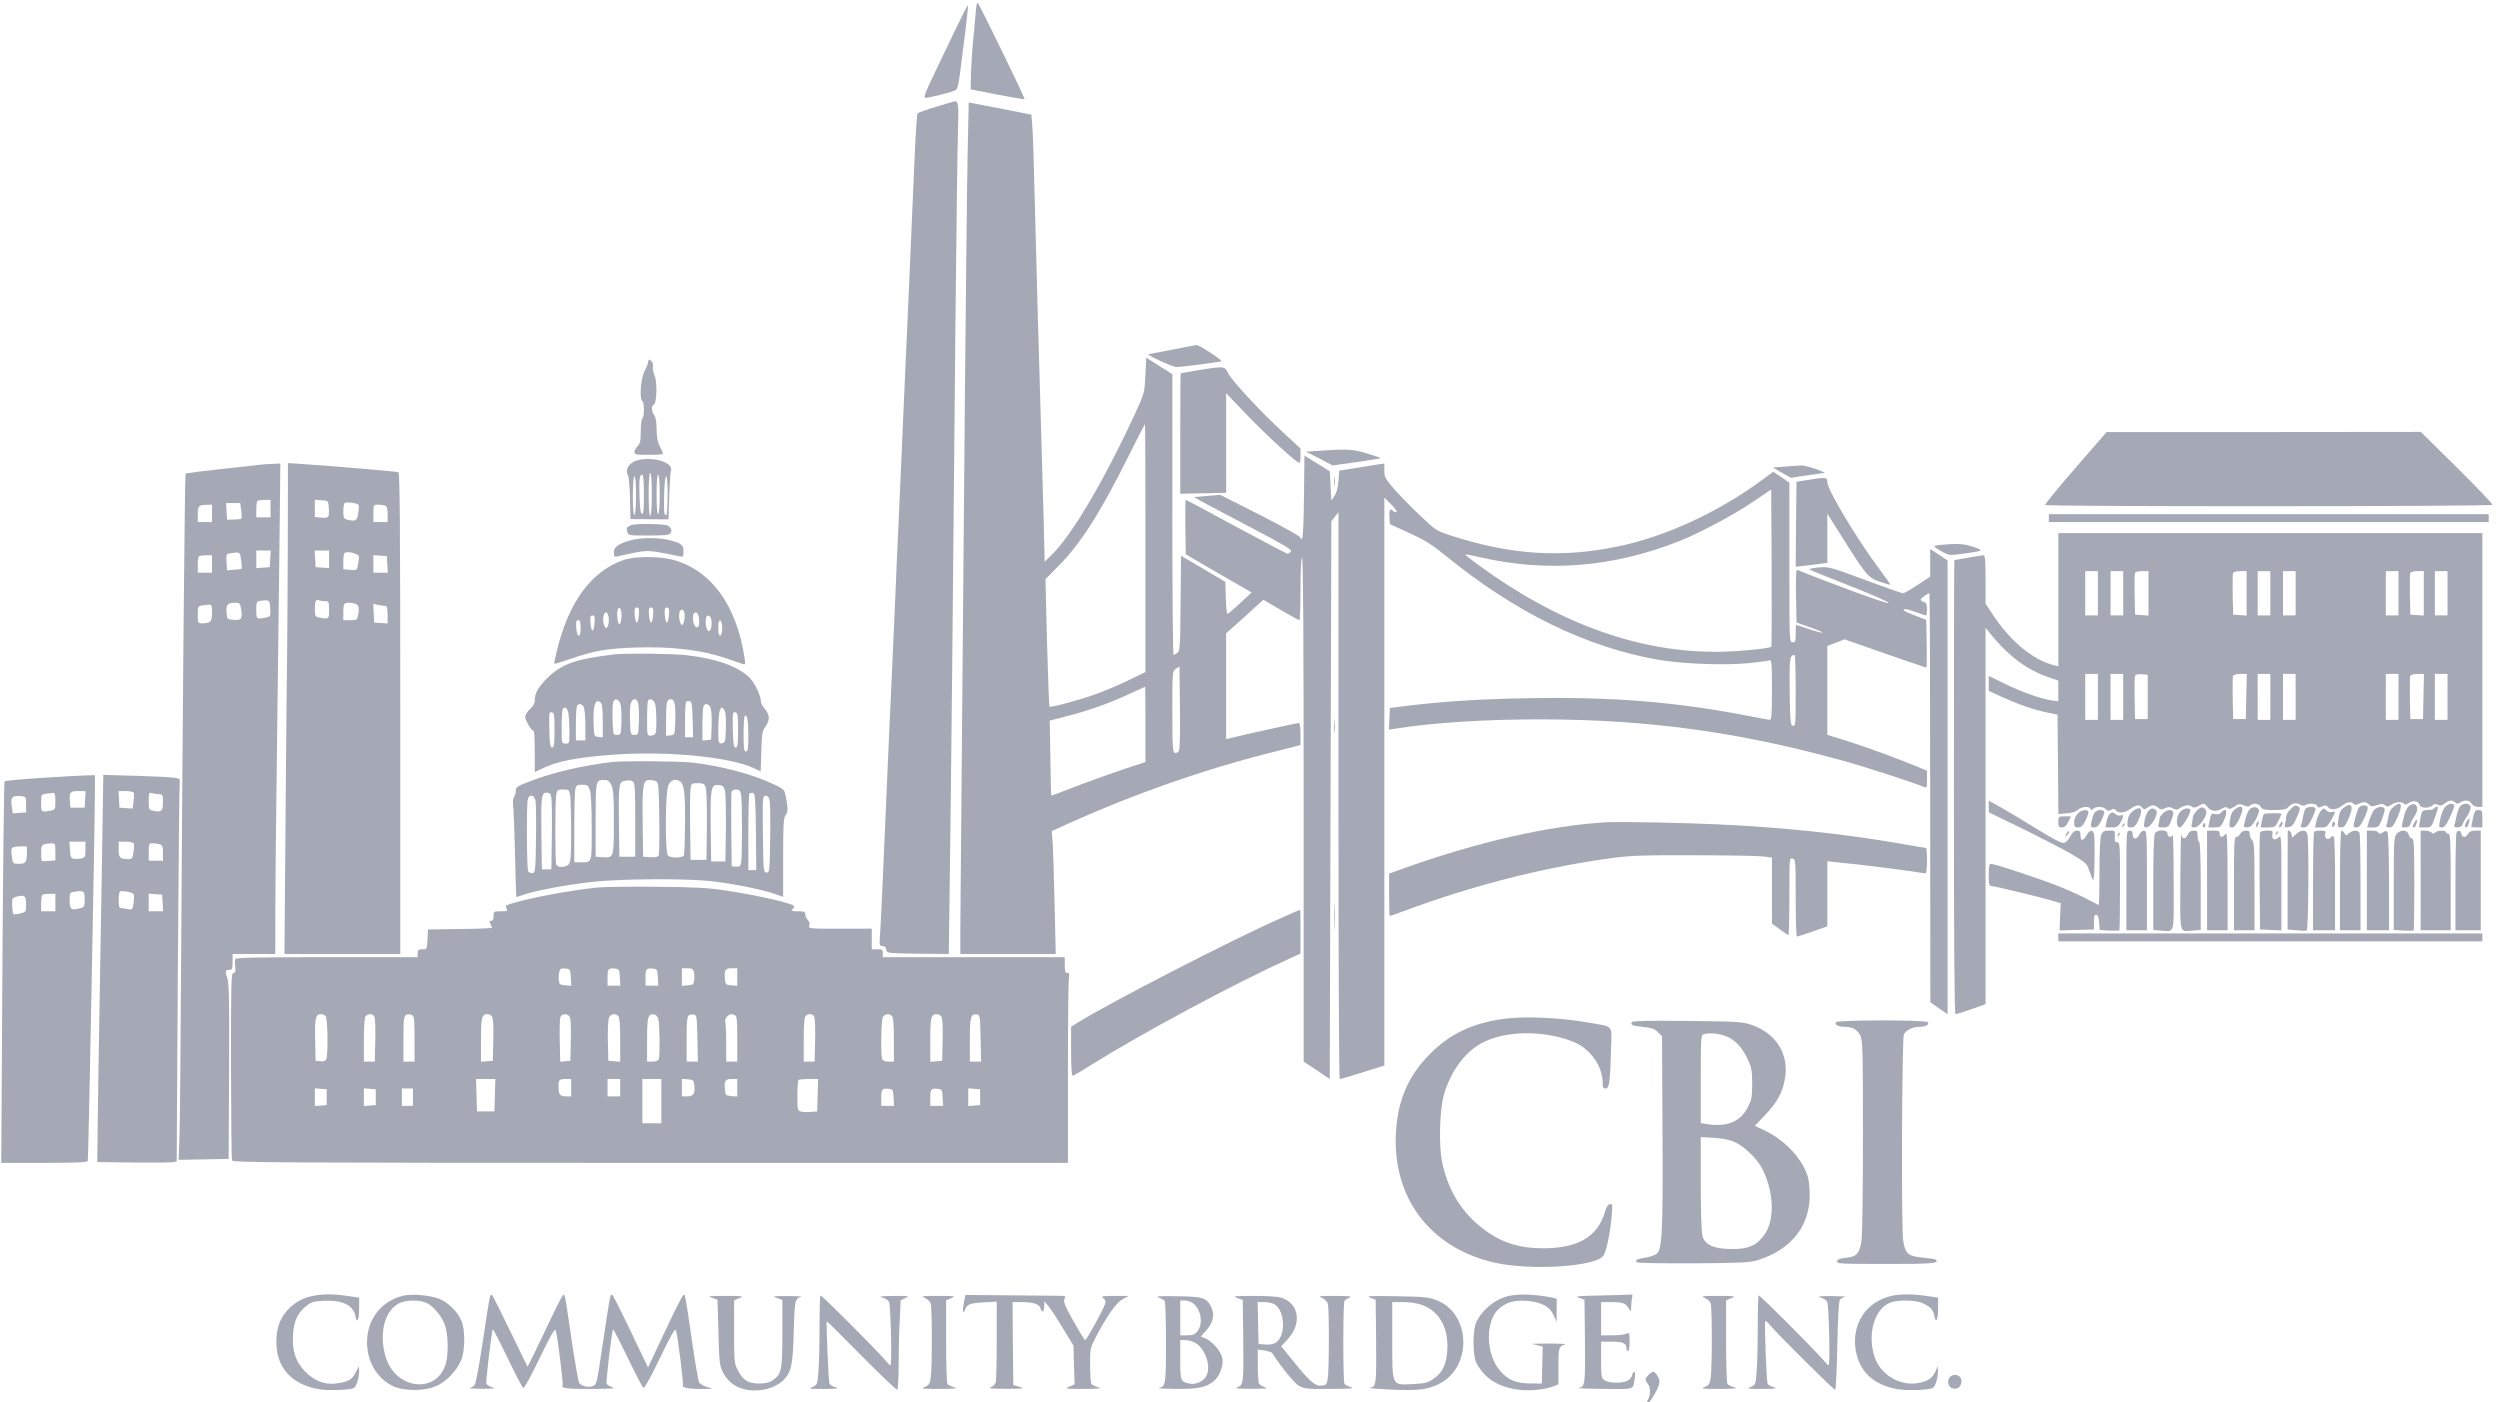 <?xml version="1.0" encoding="UTF-8" standalone="no"?><!DOCTYPE svg PUBLIC "-//W3C//DTD SVG 1.1//EN" "http://www.w3.org/Graphics/SVG/1.1/DTD/svg11.dtd"><svg width="100%" height="100%" viewBox="0 0 6584 3693" version="1.1" xmlns="http://www.w3.org/2000/svg" xmlns:xlink="http://www.w3.org/1999/xlink" xml:space="preserve" xmlns:serif="http://www.serif.com/" style="fill-rule:evenodd;clip-rule:evenodd;stroke-linejoin:round;stroke-miterlimit:2;"><rect id="Artboard1" x="0" y="0" width="6583.33" height="3692.92" style="fill:none;"/><clipPath id="_clip1"><rect x="0" y="0" width="6583.33" height="3692.92"/></clipPath><g clip-path="url(#_clip1)"><g><g><path d="M2569.17,37.814c-1.667,19.167 -4.584,53.752 -7.084,76.669c-2.083,22.917 -4.166,59.585 -5,81.252l-0.833,39.585l70,13.75c38.75,7.5 71.25,12.917 72.083,12.084c2.084,-1.667 -113.75,-239.174 -122.5,-252.507c-2.916,-3.75 -5,5.833 -6.666,29.167Z" style="fill:#a5a9b6;fill-rule:nonzero;"/><path d="M2517.08,76.149c-16.666,34.584 -42.916,89.585 -58.333,121.67c-20.833,43.334 -26.667,58.751 -22.5,59.585c6.25,1.666 69.583,-14.167 80.417,-20.001c4.583,-2.5 7.916,-15.834 11.666,-44.584c2.917,-22.501 9.167,-71.252 13.75,-108.754c4.584,-37.501 7.917,-68.751 7.084,-70.001c-1.25,-0.834 -15.417,27.084 -32.084,62.085Z" style="fill:#a5a9b6;fill-rule:nonzero;"/><path d="M2465.42,281.154c-25,7.501 -46.667,15.417 -48.75,17.084c-1.667,2.084 -5.417,54.168 -7.917,116.253c-4.583,105.837 -7.083,164.588 -17.083,393.761c-2.5,51.669 -6.25,135.004 -8.334,185.422c-3.75,85.419 -6.25,142.088 -16.666,379.178c-2.5,50.418 -6.25,135.837 -8.334,189.588c-2.5,53.752 -6.25,138.337 -8.333,187.505c-5.417,117.087 -14.583,320.009 -25,563.35c-2.083,53.334 -5.417,115.419 -6.667,137.503c-2.916,39.585 -2.5,40.835 5.834,40.835c5.833,-0 9.166,2.917 10,9.167c1.25,9.583 1.666,9.583 82.916,10.833l81.667,0.834l2.917,-221.673c3.333,-243.757 8.333,-738.771 14.583,-1436.71c2.5,-248.757 5.417,-479.597 6.667,-513.348c2.083,-62.085 0.833,-74.585 -7.917,-73.752c-2.5,0 -25,6.667 -49.583,14.167Z" style="fill:#a5a9b6;fill-rule:nonzero;"/><path d="M2548.33,409.075c-1.666,76.252 -4.583,357.926 -7.083,626.267c-2.083,267.924 -5.833,680.436 -7.917,916.692c-2.083,235.84 -3.75,458.763 -4.166,494.598l-0,65.835l251.25,-0l-2.917,-128.337c-1.667,-70.419 -3.75,-142.921 -5,-161.671l-2.5,-33.751l53.333,-24.168c160.834,-72.502 351.25,-139.17 511.25,-179.171c32.5,-8.334 66.25,-16.667 75,-19.168l15.417,-4.166l0,-28.751c0,-20.417 -1.667,-29.168 -5,-29.168c-5,0 -153.333,32.918 -179.167,39.585l-11.666,2.917l-0,-278.758l38.75,-34.584c20.833,-19.168 42.916,-39.168 48.75,-44.168l10.416,-9.584l45.834,26.667c25.416,15.001 47.083,27.085 49.166,27.085c1.667,-0 2.917,-36.252 2.917,-80.836c0,-49.585 1.667,-82.086 4.167,-83.752c2.916,-1.667 4.166,220.006 4.166,662.101l0,665.019l34.584,22.917l34.166,22.918l2.084,-734.604l2.083,-734.187l9.583,-12.084l9.167,-12.084l0,746.688c0,410.428 1.25,746.271 3.333,746.271c1.667,0.416 28.75,-7.501 60,-17.501l57.5,-17.917l0,-1495.88l17.5,17.5c9.584,9.584 16.25,19.167 14.584,20.418c-1.667,1.666 -5.417,0.833 -7.917,-1.667c-9.167,-9.167 -12.083,-5 -10.833,14.167l1.25,19.584l51.25,23.334c40.833,18.75 59.583,30.417 95.833,60.001c182.5,148.755 369.583,240.424 559.167,273.758c65.416,11.25 176.666,15.417 241.25,8.75c25.416,-2.5 49.166,-5.833 52.5,-7.083c5.416,-2.084 6.25,7.917 6.25,77.085c-0,60.835 -1.25,79.586 -5,79.586c-2.917,-0 -28.75,-4.584 -57.5,-10.417c-188.75,-36.668 -355.417,-50.418 -575,-46.668c-128.75,2.083 -228.75,8.333 -329.167,20.834l-39.583,5l-1.25,28.334l-1.25,28.751l15.833,-2.5c102.5,-16.251 241.667,-25.001 390.833,-24.584c274.584,0.833 512.084,32.917 777.917,105.836c62.083,16.667 198.333,60.835 225.417,72.502c6.25,2.5 7.083,0.417 7.083,-20l-0,-22.918l-30.833,-12.917c-51.667,-21.25 -126.667,-48.751 -180.417,-65.835l-51.25,-15.834l-0,-234.173l22.917,-8.75l22.5,-8.75l106.666,37.501c58.75,20.417 107.917,37.084 108.75,37.084c1.25,-0 1.25,-28.334 0.834,-62.918l-1.25,-62.919l-27.084,-10.417c-15,-5.417 -28.75,-11.667 -30.833,-13.75c-6.667,-6.667 8.333,-5 31.667,4.167c12.083,4.583 23.333,8.333 25.416,8.333c1.667,0 2.917,-7.5 2.917,-16.25c-0,-12.917 -1.667,-17.084 -8.333,-19.168c-4.584,-1.25 -8.334,-4.166 -8.334,-6.25c0,-2.916 18.334,-16.667 22.917,-16.667c1.25,0 2.083,242.507 2.083,538.349l0.417,538.765l22.5,15.833l22.917,15.834l-0,-1195.03l-22.917,-15.417l-22.917,-15.001l0,72.919l-32.916,21.667c-18.334,12.084 -35.417,22.084 -38.75,22.084c-2.917,0 -48.334,-15.834 -100.417,-35.417c-92.5,-34.168 -95.833,-35.001 -122.083,-32.501c-15,1.25 -25.417,3.75 -23.75,5.416c1.666,1.25 50.416,21.251 108.333,43.752c65,25.834 102.917,42.501 99.583,44.584c-4.166,2.5 -149.166,-50.418 -239.166,-87.086c-4.167,-1.666 -5,12.501 -4.167,67.919l1.25,70.419l37.5,13.333c20.833,7.084 34.583,13.334 30.833,13.334c-3.333,0.417 -20.416,-4.167 -37.083,-10c-16.667,-5.834 -31.25,-10.417 -32.083,-10.417c-0.834,-0 -1.25,10.417 -1.25,22.917c-0,20.001 -0.834,22.917 -8.334,22.917c-8.333,0 -8.333,-2.916 -8.333,-210.422l-0,-210.006l-21.25,-14.584l-21.25,-14.167l-30,22.084c-114.583,84.586 -255.417,149.588 -380.833,175.005c-147.917,30.418 -280.834,21.667 -435.834,-28.334c-41.25,-13.334 -41.666,-13.75 -85,-55.002c-24.166,-22.917 -54.583,-54.168 -68.333,-70.002c-21.667,-25.417 -24.167,-30 -24.167,-46.668l0,-18.75l-17.5,2.5c-10,1.667 -36.666,5.834 -59.583,9.584l-41.667,6.666l-2.083,27.085c-1.25,17.083 -5,31.667 -10.417,39.584l-8.333,12.084l-2.083,-38.335l-2.084,-38.751l-33.333,-20.834l-33.333,-20.417l-1.25,107.086c-0.417,62.919 -2.5,108.753 -5,111.253c-2.917,2.917 -4.167,2.084 -4.167,-2.083c-0,-3.333 -41.667,-26.667 -105.833,-59.585l-105.417,-53.335l-69.167,5.834l20.417,11.667c11.25,6.25 69.583,37.084 130,68.752c88.75,46.668 108.333,58.335 104.583,62.918c-2.5,3.334 -6.666,5.834 -8.75,5.834c-2.083,-0 -62.916,-32.085 -135,-70.836c-71.666,-39.167 -131.666,-70.835 -132.916,-70.835c-1.25,-0 -1.667,32.084 -1.25,71.669l1.25,71.668l86.666,50.418l86.667,50.002l-30,27.917c-16.667,15.834 -31.667,28.334 -33.333,28.334c-2.084,0 -4.167,-19.167 -4.584,-42.084l-1.25,-42.085l-58.333,-34.584l-58.333,-34.168l-1.25,125.004c-0.834,112.92 -1.667,125.42 -8.334,130.42c-3.75,2.917 -8.333,5.834 -10,5.834c-2.083,-0 -3.333,-166.255 -3.333,-370.011l-0,-369.593l-34.583,-21.668l-34.167,-21.667l-2.083,46.668c-2.5,46.251 -2.917,47.501 -26.25,98.336c-84.167,182.089 -167.917,323.343 -222.917,376.677l-16.25,15.834l-2.5,-105.419c-1.667,-57.919 -5,-170.005 -7.083,-249.174c-6.25,-205.422 -11.667,-409.595 -16.667,-604.184c-2.083,-92.919 -5,-180.005 -6.667,-193.755l-2.083,-25.001l-71.667,-14.167c-39.583,-7.5 -76.666,-14.584 -82.5,-15.834l-10.833,-2.083l-2.917,139.171Zm468.334,1034.19l-0,326.676l-40.417,19.584c-22.5,11.25 -60,27.084 -82.917,35.834c-43.333,16.251 -126.25,39.168 -129.583,35.418c-0.833,-0.833 -3.75,-76.669 -6.25,-168.755l-4.167,-166.671l32.5,-32.918c58.75,-58.335 111.667,-141.254 185.417,-289.591c23.75,-47.502 43.75,-86.253 44.167,-86.253c0.833,0 1.25,147.088 1.25,326.676Zm1648.33,260.007c-5.417,5.001 -94.167,13.334 -145,13.334c-210.417,0.417 -421.667,-77.502 -631.667,-232.506c-17.083,-12.501 -30,-22.918 -29.166,-23.751c0.833,-0.833 17.083,2.083 36.25,6.667c177.916,41.251 352.083,27.501 527.5,-42.085c53.333,-21.25 142.083,-68.335 193.75,-103.336l47.916,-32.501l1.25,206.256c0.417,113.336 0,206.672 -0.833,207.922Zm64.167,115.837c-0,87.086 -0.417,93.753 -7.084,92.503c-6.666,-1.25 -7.5,-9.584 -8.75,-90.42c-0.833,-88.752 0,-95.836 12.917,-96.252c1.667,-0 2.917,42.501 2.917,94.169Zm-1625.83,160.838c-15.416,9.583 -15.833,5.833 -15.833,-104.586c-0,-107.087 -0,-107.92 9.583,-114.17l9.167,-5.834l1.25,110.42c0.833,85.836 -0.417,111.253 -4.167,114.17Zm-86.666,-72.085l-0,99.169l-36.25,11.667c-43.75,14.167 -132.5,46.251 -177.917,64.168c-17.917,7.501 -33.333,12.501 -33.75,12.084c-0.833,-0.833 -1.667,-45.418 -2.5,-99.169l-1.667,-97.92l41.667,-10.833c59.167,-15.001 114.167,-34.585 164.583,-57.919c24.167,-10.833 44.167,-20.417 45,-20.417c0.417,-0.417 0.834,44.168 0.834,99.17Z" style="fill:#a5a9b6;fill-rule:nonzero;"/><path d="M3087.5,920.756c-33.333,6.25 -61.25,12.083 -62.5,12.083c-6.25,2.084 62.5,33.335 72.917,33.751c12.916,0 108.333,-12.083 118.333,-15c5.833,-1.667 -58.75,-43.751 -65.417,-42.918c-1.666,0.417 -30,5.833 -63.333,12.084Z" style="fill:#a5a9b6;fill-rule:nonzero;"/><path d="M1707.92,948.256c-1.25,9.167 -2.5,13.334 -11.25,30.835c-9.584,20 -12.917,72.085 -5,77.085c2.5,1.25 4.166,11.667 4.166,22.917c0,11.251 -1.666,21.668 -4.166,22.918c-2.084,1.25 -4.167,16.667 -4.167,33.751c-0,25.417 -1.667,32.5 -8.333,39.167c-4.584,4.584 -8.334,11.667 -8.334,15.417c0,6.667 4.584,7.501 37.5,7.501c20.834,0.416 37.5,-1.25 37.5,-2.917c0,-2.083 -3.75,-10.834 -8.333,-20.001c-5.833,-11.667 -8.333,-24.584 -8.333,-45.001c-0,-18.334 -2.084,-31.251 -6.25,-36.668c-7.5,-9.583 -7.917,-25.417 -1.25,-27.5c8.333,-2.917 9.583,-62.502 2.083,-77.503c-3.333,-7.083 -5.417,-17.083 -4.167,-22.5c1.25,-6.25 -0.833,-12.084 -4.583,-15.417c-3.75,-3.334 -7.083,-4.167 -7.083,-2.084Z" style="fill:#a5a9b6;fill-rule:nonzero;"/><path d="M3156.25,974.924c-25,4.167 -46.25,7.917 -46.667,7.917c-0.833,0.416 -1.25,71.668 -1.25,158.754l0,158.755l120.834,-2.501l-0,-262.507l51.666,54.168c45.417,47.918 122.5,119.17 138.334,128.337c4.583,2.5 5.833,-0.833 5.833,-16.667l0,-20l-44.583,-41.252c-60,-55.001 -137.084,-138.337 -146.25,-157.504c-8.334,-18.334 -10,-18.751 -77.917,-7.5Z" style="fill:#a5a9b6;fill-rule:nonzero;"/><path d="M5465.83,1232.43c-45,51.668 -80.833,95.836 -80,97.503c2.917,4.583 1175.42,4.166 1178.33,-0.417c1.25,-1.667 -40.834,-45.835 -93.334,-97.919l-95.416,-94.17l-413.75,0.417l-413.75,-0l-82.084,94.586Z" style="fill:#a5a9b6;fill-rule:nonzero;"/><path d="M3475,1187.01l-35.417,2.5l35,17.917l35,18.334l62.5,-8.75c34.584,-5 63.334,-9.584 64.167,-10.417c0.833,-0.417 -15.417,-6.25 -35.417,-12.084c-38.333,-11.667 -50.833,-12.5 -125.833,-7.5Z" style="fill:#a5a9b6;fill-rule:nonzero;"/><path d="M1672.08,1214.51c-17.5,7.5 -25.416,23.334 -18.75,36.667c2.917,5.001 5.417,32.085 5.834,62.502l1.25,53.335l100,0.833l2.083,-60.001c1.25,-32.918 2.917,-62.085 3.75,-64.169c4.167,-11.667 -0.833,-19.584 -17.083,-27.084c-21.25,-9.583 -57.917,-10.417 -77.084,-2.083Zm44.584,87.502c-0,34.585 -1.667,56.252 -4.167,56.252c-2.5,-0 -4.167,-21.667 -4.167,-56.252c0,-34.584 1.667,-56.251 4.167,-56.251c2.5,-0 4.167,21.667 4.167,56.251Zm-20.834,0.417c0,40.001 -1.25,52.085 -5,50.835c-3.75,-1.25 -5.833,-15.417 -6.666,-47.085c-1.25,-46.668 -0,-56.252 7.5,-56.252c2.5,0 4.166,19.168 4.166,52.502Zm41.667,-0.417c0,32.084 -1.667,52.085 -4.167,52.085c-2.5,0 -4.166,-20.001 -4.166,-52.085c-0,-32.084 1.666,-52.085 4.166,-52.085c2.5,0 4.167,20.001 4.167,52.085Zm-62.5,1.667c0,28.751 -1.667,50.835 -4.167,52.501c-2.5,1.667 -4.166,-15.833 -4.166,-49.584c-0,-32.085 1.666,-52.502 4.166,-52.502c2.5,0 4.167,19.167 4.167,49.585Zm83.333,-0c0,27.501 -1.666,50.835 -3.75,52.501c-5.833,3.334 -6.666,-10.833 -5.416,-59.585c0.833,-23.334 2.916,-42.501 5.416,-42.501c2.084,0 3.75,21.668 3.75,49.585Z" style="fill:#a5a9b6;fill-rule:nonzero;"/><path d="M687.5,1223.68c-7.917,0.833 -55.417,6.25 -105.833,11.667c-50,5.417 -92.084,10.833 -92.917,12.083c-2.083,2.084 -7.917,626.268 -11.667,1271.29c-1.25,235.84 -3.333,452.929 -4.583,482.513l-2.083,53.335l131.666,-2.5l1.25,-230.006c0.834,-186.672 0,-233.34 -5,-246.674c-6.25,-18.334 -5,-21.25 6.667,-21.25c6.25,-0 7.5,-3.334 7.5,-20.834l0,-20.834l112.5,-0l0,-99.17c0,-54.168 1.667,-243.34 4.167,-419.595c2.083,-176.671 5,-422.512 6.666,-547.098l2.5,-225.84l-17.916,0.833c-10,0 -25,1.25 -32.917,2.084Zm25,92.919l0,45.835l-37.5,-0l0,-20.001c0,-11.25 1.25,-21.667 2.917,-22.917c1.25,-1.667 10,-2.917 18.75,-2.917l15.833,-0Zm-77.083,27.501c1.25,10.417 1.666,20 0.416,21.667c-1.25,1.25 -10.416,2.5 -20,2.5l-17.916,0.417l-1.25,-22.084l-1.25,-21.667l37.083,-0l2.917,19.167Zm-77.084,-15.001l0,45.835l-37.5,-0l0,-20.417c0,-22.084 2.084,-24.584 24.167,-25.001l13.333,-0.417Zm153.334,142.504l-1.25,22.084l-17.5,1.25l-17.917,1.25l-0,-46.251l37.917,0l-1.25,21.667Zm-76.667,3.75c1.667,11.667 2.5,22.084 1.667,22.501c-0.834,0.833 -9.584,2.083 -20,2.5l-18.75,1.667l-1.25,-21.667c-1.25,-20.834 -0.834,-21.668 10.416,-23.334c25.417,-3.751 25,-4.167 27.917,18.333Zm-76.667,-12.917l0,45.835l-37.5,0l0,-20.001c0,-11.25 1.25,-21.667 2.917,-22.917c1.25,-1.667 10,-2.917 18.75,-2.917l15.833,0Zm153.334,140.421c1.25,20.417 0.833,20.834 -12.084,23.751c-24.166,4.583 -24.583,4.166 -24.583,-20.001c-0,-22.501 -0,-22.917 13.75,-24.584c20.833,-2.5 21.667,-1.667 22.917,20.834Zm-76.25,3.75c3.333,23.334 -0,27.501 -21.25,25.834c-15.834,-1.25 -16.25,-1.667 -17.5,-19.584c-1.667,-20.834 2.5,-25.417 22.5,-25.417c12.5,-0 13.333,1.25 16.25,19.167Zm-77.084,7.5c0,23.751 -3.75,27.501 -27.916,27.501c-8.75,0 -9.584,-2.083 -9.584,-22.501c0,-21.667 0.417,-22.917 11.667,-24.584c26.667,-4.166 25.833,-4.583 25.833,19.584Z" style="fill:#a5a9b6;fill-rule:nonzero;"/><path d="M757.917,1433.69c-0.417,117.92 -1.25,244.173 -1.667,280.841c-0.833,36.667 -2.5,231.256 -4.167,432.095l-2.916,365.844l305,-0l-0,-633.351c-0,-503.348 -1.25,-634.185 -5,-635.435c-5.834,-2.083 -177.084,-16.667 -247.917,-21.25l-42.917,-2.917l-0.416,214.173Zm107.916,-96.67c2.084,25.834 0,27.918 -19.583,26.251l-17.083,-1.667l-0,-45.418l17.916,1.25c17.5,1.25 17.5,1.25 18.75,19.584Zm78.334,-7.5c1.25,2.083 0.833,12.084 -0.834,22.501c-2.916,20 -7.083,22.084 -29.583,16.25c-8.333,-2.083 -9.583,-5.417 -9.583,-22.501c-0,-11.25 2.083,-20.833 4.583,-21.667c7.5,-2.5 32.917,1.25 35.417,5.417Zm70,2.083c5,1.667 6.666,8.334 6.666,22.918l0,20.417l-37.5,-0l0,-22.917c0,-22.501 0,-22.918 12.084,-22.918c6.666,0 15,1.25 18.75,2.5Zm-147.5,118.337l-0,46.251l-17.5,-1.25l-17.917,-1.25l-1.25,-22.084l-1.25,-21.667l37.917,0Zm69.166,8.334c10.417,4.166 10.834,5.416 8.334,21.667c-3.75,22.917 -3.334,22.501 -22.917,20.834l-17.083,-1.667l-0,-19.584c-0,-10.833 1.25,-21.25 2.916,-22.5c3.75,-4.167 15.834,-3.751 28.75,1.25Zm84.167,27.917l1.25,22.084l-37.917,0l0,-46.251l17.917,1.25l17.5,1.25l1.25,21.667Zm-163.333,97.086c9.166,0 10,1.25 10,22.917c-0,24.584 -0.417,25.001 -24.584,20.418c-12.083,-2.5 -12.916,-3.75 -12.916,-22.501c-0,-21.251 2.5,-26.667 11.666,-22.917c2.917,1.25 10.417,2.083 15.834,2.083Zm85,10.417c3.333,3.75 4.166,11.667 2.083,22.917c-2.917,16.668 -2.917,16.668 -21.25,16.668l-18.333,-0l-0,-20.001c-0,-11.25 1.25,-21.667 2.916,-22.917c5,-5.417 29.167,-2.917 34.584,3.333Zm73.333,2.083c4.167,0 5.833,6.251 5.833,23.334l0,22.918l-17.5,-1.25l-17.916,-1.25l-2.5,-49.168l13.333,2.916c7.083,1.25 15.833,2.5 18.75,2.5Z" style="fill:#a5a9b6;fill-rule:nonzero;"/><path d="M4702.08,1228.68l-33.333,2.5l23.75,13.75l24.167,13.334l41.666,-6.25c22.917,-3.334 44.167,-6.25 46.667,-6.667c2.917,-0 -7.5,-4.583 -23.333,-10.417c-16.25,-5.417 -32.917,-9.584 -37.5,-9.167c-5,0.417 -23.75,1.667 -42.084,2.917Z" style="fill:#a5a9b6;fill-rule:nonzero;"/><path d="M3513.75,1268.68c0,11.25 0.833,15.834 1.667,9.167c0.833,-6.25 0.833,-15.417 -0,-20.834c-0.834,-5 -1.667,-0 -1.667,11.667Z" style="fill:#a5a9b6;fill-rule:nonzero;"/><path d="M4760.42,1264.1l-29.167,4.583l-1.25,112.086l-0.833,111.67l23.75,-2.5c13.333,-1.667 32.083,-3.75 42.083,-5.417l17.5,-2.083l0,-129.587l37.5,59.585c65,103.336 70,109.17 100.417,119.587c14.583,5 27.083,8.333 27.916,7.917c0.417,-0.834 -11.25,-17.918 -26.666,-38.335c-58.75,-77.919 -139.167,-211.256 -139.167,-231.673c0,-13.334 -3.333,-13.75 -52.083,-5.833Z" style="fill:#a5a9b6;fill-rule:nonzero;"/><path d="M5395.83,1354.1l0,20.834l1158.33,-0l-0,-20.834l-1158.33,0Z" style="fill:#a5a9b6;fill-rule:nonzero;"/><path d="M1660.42,1383.68c-4.584,2.917 -8.75,5.417 -9.584,5.834c-0.833,0.833 0,5.417 1.25,10.833c2.5,10.001 3.334,10.001 56.25,10.001c45,-0 54.167,-1.25 57.917,-6.667c2.917,-5 2.5,-9.167 -1.667,-14.584c-4.583,-6.667 -12.5,-7.917 -50.833,-9.167c-28.75,-0.417 -47.917,0.833 -53.333,3.75Z" style="fill:#a5a9b6;fill-rule:nonzero;"/><path d="M5420.83,1404.1l0,350.844l-11.25,-2.917c-55,-13.334 -115.416,-63.335 -161.666,-133.754l-18.75,-28.334l-0,-63.752c-0,-48.335 -1.25,-63.752 -5,-63.752c-2.917,0 -21.25,2.917 -40.834,6.251c-19.583,3.333 -35.833,6.25 -36.25,6.25c-0.833,-0 -1.25,269.174 -1.25,597.933c0,414.595 1.25,597.934 4.167,597.934c2.5,-0 21.25,-5.834 41.667,-12.918l37.5,-13.333l-0,-991.278l11.25,14.167c49.166,60.835 99.166,98.336 158.75,117.503l21.666,7.501l0,54.584l-17.5,-2.5c-29.166,-4.166 -81.666,-22.917 -125,-44.584l-40.833,-20.001l-0,39.585l36.667,16.667c42.916,19.584 81.25,32.917 117.916,40.418l26.667,5.416l1.25,130.837l0.833,130.837l21.667,-1.666c13.333,-0.834 24.583,-4.167 29.583,-9.167c9.584,-8.75 30.417,-10.417 33.334,-2.917c1.666,4.167 2.916,4.167 7.5,0c7.5,-7.083 26.666,-6.25 32.916,1.25c3.75,4.584 7.084,5 13.75,1.667c6.667,-3.75 9.584,-3.334 12.917,1.25c6.667,8.75 23.333,7.083 38.75,-4.167c15,-10.834 23.333,-11.667 30.417,-2.917c4.583,5.417 6.25,5.417 13.75,0c11.25,-7.917 19.166,-7.917 27.916,0c5.834,5.417 9.167,5.834 18.334,1.667c8.75,-4.167 12.916,-4.167 20.833,0.417c8.333,4.166 11.667,4.166 19.583,-1.667c11.25,-7.5 25,-8.75 31.25,-2.5c3.334,3.333 8.75,2.083 17.917,-2.917c13.333,-7.5 13.333,-7.5 21.667,2.5c10,12.501 22.916,14.167 37.916,5.417c8.75,-5 12.917,-5.417 16.25,-2.083c3.75,3.75 7.917,2.916 17.084,-3.334c10.416,-7.5 13.75,-7.917 24.583,-3.75c9.583,4.167 13.75,4.167 17.5,0.417c7.5,-7.5 22.917,-5.417 27.917,3.75c3.75,7.083 8.75,8.333 35,8.333c22.916,0 32.083,-1.666 36.25,-6.666c8.75,-10.834 21.666,-14.167 31.25,-7.917c5.416,3.333 10.833,4.167 14.583,1.666c9.167,-5.833 28.75,-4.583 31.25,2.084c2.083,5 4.583,5.417 12.917,1.25c8.333,-3.75 11.25,-3.334 15.416,1.667c6.667,9.167 23.75,7.5 37.5,-3.751c12.917,-10 23.334,-11.666 30.417,-4.583c3.333,3.333 7.083,3.333 12.917,0c11.666,-6.25 20,-5.833 27.5,2.083c5.833,5.417 8.75,5.417 20.833,1.25c11.667,-4.166 15.833,-4.166 20.833,0c5.417,4.584 8.334,4.584 17.084,-1.25c11.666,-7.5 29.583,-8.75 33.333,-2.083c2.083,2.917 6.25,2.083 12.917,-2.5c11.666,-7.5 25,-5 28.333,5.417c2.917,8.75 23.333,9.583 33.333,1.25c5.417,-4.584 9.167,-5 14.584,-1.667c5.416,3.334 9.583,2.917 17.5,-3.333c11.666,-9.167 20.833,-10.001 27.916,-2.917c4.167,4.167 7.084,4.167 13.334,-0c12.083,-7.5 24.166,-6.25 30,3.333c3.333,5 10,8.334 16.666,8.334l11.667,-0l-0,-720.854l-1116.67,0Zm104.167,100.003l-0,116.67l-33.333,0l-0,-116.67l33.333,0Zm66.667,0l-0,116.67l-33.334,0l0,-116.67l33.334,0Zm66.666,0l0,117.087l-17.5,-1.25l-17.916,-1.25l-1.25,-51.668c-0.417,-28.751 -0,-54.585 0.833,-57.502c1.25,-3.333 9.167,-5.417 19.167,-5.417l16.666,0Zm258.334,0l-0,117.087l-17.5,-1.25l-17.917,-1.25l-1.25,-51.668c-0.417,-28.751 -0,-54.585 0.833,-57.502c1.25,-3.333 9.167,-5.417 19.167,-5.417l16.667,0Zm62.5,0l-0,116.67l-33.334,0l0,-116.67l33.334,0Zm66.666,0l0,116.67l-33.333,0l-0,-116.67l33.333,0Zm270.834,0l-0,116.67l-33.334,0l0,-116.67l33.334,0Zm66.666,0l0,117.087l-17.5,-1.25l-17.916,-1.25l-1.25,-51.668c-0.417,-28.751 -0,-54.585 0.833,-57.502c1.25,-3.333 9.167,-5.417 19.167,-5.417l16.666,0Zm62.5,0l0,116.67l-33.333,0l-0,-116.67l33.333,0Zm-920.833,270.841l-0,120.837l-33.333,-0l-0,-120.837l33.333,0Zm66.667,0l-0,120.837l-33.334,-0l0,-120.837l33.334,0Zm64.583,2.084l-0,116.669l-33.333,0l-1.25,-53.751c-0.417,-30.001 -0,-56.668 1.25,-60.002c1.25,-3.75 7.5,-5 17.5,-4.167l15.833,1.251Zm259.583,57.084l-1.25,59.585l-33.333,0l-1.25,-53.751c-0.417,-30.001 -0,-56.668 0.833,-59.585c1.25,-3.333 9.167,-5.417 19.167,-5.417l17.083,0l-1.25,59.168Zm63.334,-59.168l-0,120.837l-33.334,-0l0,-120.837l33.334,0Zm66.666,0l0,120.837l-33.333,-0l-0,-120.837l33.333,0Zm270.834,0l-0,120.837l-33.334,-0l0,-120.837l33.334,0Zm65.833,59.168l-1.25,59.585l-33.333,0l-1.25,-53.751c-0.417,-30.001 -0,-56.668 0.833,-59.585c1.25,-3.333 9.167,-5.417 19.167,-5.417l17.083,0l-1.25,59.168Zm63.333,-59.168l0,120.837l-33.333,-0l-0,-120.837l33.333,0Z" style="fill:#a5a9b6;fill-rule:nonzero;"/><path d="M1662.5,1422.44c-34.167,9.584 -45.833,17.917 -45.833,32.085c-0,11.25 1.25,12.917 9.583,10.833c70.833,-16.25 75.833,-16.667 114.167,-10c20,3.75 41.666,7.917 48.333,9.583c10.417,2.501 11.25,1.667 11.25,-12.083c0,-17.917 -4.583,-21.667 -35.417,-30.001c-29.166,-7.5 -75.833,-7.5 -102.083,-0.417Z" style="fill:#a5a9b6;fill-rule:nonzero;"/><path d="M5132.5,1433.27c-20,1.25 -37.083,3.333 -38.333,4.583c-1.667,1.25 7.083,7.501 18.333,13.751c21.25,11.667 21.25,11.667 59.583,6.25c21.25,-2.5 40.834,-6.25 43.75,-7.5c2.917,-1.667 -6.25,-6.25 -20.833,-10.834c-20.833,-6.667 -33.75,-7.917 -62.5,-6.25Z" style="fill:#a5a9b6;fill-rule:nonzero;"/><path d="M1642.92,1474.52c-86.667,29.584 -147.5,113.753 -177.917,246.257c-3.75,14.584 -5.833,27.084 -5.417,27.501c0.417,0.833 19.584,-5 42.5,-12.917c64.584,-22.084 93.75,-27.084 171.25,-30.001c97.084,-3.334 177.917,6.667 245.417,30.417c16.25,5.834 32.5,11.251 37.083,12.917c7.084,2.084 7.5,0.834 5,-15.833c-21.25,-142.088 -91.25,-235.424 -194.583,-260.008c-36.25,-8.333 -95.833,-7.5 -123.333,1.667Zm-6.25,150.838c-0.834,10 -2.917,18.333 -5.417,18.333c-5,0 -7.917,-28.75 -4.167,-38.751c4.584,-12.083 10.834,1.667 9.584,20.418Zm45.833,-5.834c-0.833,11.25 -2.917,20.001 -5.417,20.001c-2.083,-0 -4.583,-8.751 -5.416,-20.001c-1.25,-15.834 -0,-19.584 5.416,-19.584c5.417,0 6.667,3.75 5.417,19.584Zm37.5,0c-0.833,11.25 -2.917,20.001 -5.417,20.001c-2.083,-0 -4.583,-8.751 -5.416,-20.001c-1.25,-15.834 -0,-19.584 5.416,-19.584c5.417,0 6.667,3.75 5.417,19.584Zm41.667,0c-0.834,11.25 -2.917,20.001 -5.417,20.001c-2.083,-0 -4.583,-8.751 -5.417,-20.001c-1.25,-15.834 0,-19.584 5.417,-19.584c5.417,0 6.667,3.75 5.417,19.584Zm41.25,-2.5c1.25,13.75 -2.5,28.751 -6.667,28.751c-5.417,-0 -10,-22.917 -6.667,-33.334c3.75,-11.251 12.084,-8.334 13.334,4.583Zm-200.417,5.834c2.917,12.083 -0.833,31.25 -6.25,31.25c-2.083,0 -5,-5.416 -6.667,-12.5c-5,-22.917 7.5,-40.834 12.917,-18.75Zm238.333,5.833c2.084,19.584 -1.666,27.917 -9.583,21.251c-6.25,-5.417 -8.75,-29.585 -3.333,-35.001c5.833,-5.417 11.666,0.416 12.916,13.75Zm-275,11.667c-0.833,11.25 -2.916,20.001 -5.416,20.001c-2.084,-0 -4.584,-8.751 -5.417,-20.001c-1.25,-15.834 -0,-19.584 5.417,-19.584c5.416,0 6.666,3.75 5.416,19.584Zm308.334,-2.5c0.416,7.917 -0.834,17.084 -3.334,20.417c-3.75,5.417 -4.583,5.417 -8.333,0c-4.583,-7.083 -5.417,-30.417 -1.25,-35.001c5.833,-5.833 11.667,0.834 12.917,14.584Zm-345,16.667c-0,27.501 -10,25.834 -11.667,-1.667c-0.833,-15.417 -0,-19.583 5,-19.583c5,-0 6.667,5 6.667,21.25Zm372.916,-0.417c0,10.834 -2.083,18.751 -5,19.584c-3.75,1.25 -5.416,-4.166 -5.416,-19.584c-0,-15.417 1.666,-20.833 5.416,-20c2.917,1.25 5,9.167 5,20Z" style="fill:#a5a9b6;fill-rule:nonzero;"/><path d="M1618.75,1723.28c-103.333,12.084 -142.5,26.251 -180,65.002c-22.5,23.334 -30.417,37.918 -30.417,56.668c0,7.5 -4.583,15.417 -12.5,22.501c-7.083,6.25 -12.5,15 -12.5,20.417c0,9.584 16.25,37.084 22.084,37.084c1.666,0 2.916,24.584 2.916,54.169l0,54.168l15.834,-7.501c42.916,-21.667 97.916,-32.084 204.166,-39.167c137.084,-8.334 294.584,7.5 355.834,35.834l19.166,9.167l1.667,-52.085c1.25,-46.668 2.5,-54.168 10.833,-65.835c12.084,-17.084 11.667,-30.834 -1.25,-46.251c-5.833,-7.084 -10.416,-15.001 -10.416,-18.334c-0,-15.417 -15,-48.751 -28.75,-62.919c-28.75,-30.417 -89.167,-52.084 -168.75,-60.835c-36.25,-4.166 -158.334,-5.416 -187.917,-2.083Zm15,129.587c2.083,5.833 3.333,27.084 2.917,46.668c-1.25,35.001 -1.25,35.834 -11.667,35.834c-10.417,0 -10.417,-0.416 -11.667,-37.501c-0.833,-20.834 0,-41.668 1.25,-47.084c2.917,-12.501 13.75,-11.667 19.167,2.083Zm47.5,2.083c1.25,7.501 2.083,28.751 1.25,47.085c-1.25,32.501 -1.667,33.334 -11.667,33.334c-10.416,0 -10.416,-0.416 -11.666,-41.251c-1.25,-40.834 2.083,-52.501 14.166,-52.501c2.917,-0 6.667,6.25 7.917,13.333Zm44.167,-0.833c3.75,13.334 4.583,67.919 1.25,76.669c-1.25,3.75 -7.084,6.667 -12.5,6.667c-10,-0 -10,-0.417 -10,-45.002c-0,-25 1.25,-46.668 2.916,-48.334c5.834,-5.417 15.417,-0.417 18.334,10Zm51.666,0.833c1.25,7.501 2.084,28.751 1.25,47.085c-1.25,32.918 -1.25,33.334 -12.5,34.584l-11.666,1.25l-0,-41.667c-0,-46.668 1.666,-54.585 12.916,-54.585c5.417,-0 8.334,4.166 10,13.333Zm-194.583,-4.166c3.333,3.333 5,20 5,48.334l0,42.918l-11.25,-1.25c-11.667,-1.25 -11.667,-1.25 -12.917,-37.084c-1.666,-47.085 5.417,-66.669 19.167,-52.918Zm241.667,44.167l1.25,46.668l-21.25,0l-0,-45.001c-0,-25 1.25,-46.668 2.916,-48.334c1.667,-1.667 5.834,-2.084 9.584,-1.667c5,1.25 6.666,10 7.5,48.334Zm-286.667,-32.917c2.083,4.583 4.167,26.251 4.167,47.918l-0,40.001l-25,0l-0,-41.251c-0,-22.917 1.25,-44.168 2.5,-47.918c3.333,-9.167 12.916,-8.334 18.333,1.25Zm333.333,0.417c2.5,4.583 4.167,25 3.334,47.084l-1.25,38.335l-11.25,1.25l-11.667,1.25l-0,-41.668c-0,-22.501 1.25,-44.168 2.5,-47.918c3.333,-9.167 12.917,-8.334 18.333,1.667Zm-374.583,12.917c1.667,5.416 2.917,26.25 3.333,46.251c0.417,36.251 0.417,36.668 -10,36.668c-10.416,-0 -10.416,-0 -10.416,-41.252c-0,-22.917 1.25,-44.584 2.5,-48.334c3.75,-9.167 11.25,-5.834 14.583,6.667Zm415.417,41.251c-1.25,37.501 -1.667,39.584 -10.417,40.834c-9.167,1.25 -9.583,0.417 -9.583,-38.751c-0,-22.084 2.083,-44.168 4.583,-48.751c4.583,-8.75 5,-8.75 10.833,-0.834c4.167,5.834 5.417,18.334 4.584,47.502Zm-451.25,6.25c-0,37.918 -1.25,45.835 -6.25,45.835c-5,-0 -6.667,-8.751 -7.5,-47.085c-0.834,-43.335 -0.417,-47.085 6.25,-45.835c6.666,1.25 7.5,6.667 7.5,47.085Zm483.333,-0c-0,37.918 -1.25,45.835 -6.25,45.835c-5,-0 -6.667,-8.751 -7.5,-47.085c-0.833,-43.335 -0.417,-47.085 6.25,-45.835c6.667,1.25 7.5,6.667 7.5,47.085Zm27.083,13.334c0,35.417 -1.25,42.918 -6.25,42.918c-5,-0 -6.25,-7.917 -6.25,-45.002c0,-25 1.25,-46.668 2.917,-47.918c6.25,-6.667 9.583,10.001 9.583,50.002Z" style="fill:#a5a9b6;fill-rule:nonzero;"/><path d="M3513.75,1914.53c0,15.834 0.833,22.084 1.667,13.334c0.833,-8.333 0.833,-21.667 -0,-29.167c-0.834,-7.084 -1.667,-0.417 -1.667,15.833Z" style="fill:#a5a9b6;fill-rule:nonzero;"/><path d="M1610.42,2007.04c-77.084,9.167 -154.584,27.501 -213.334,50.001c-35.416,13.751 -38.75,15.834 -38.75,25.834c0,6.251 -2.083,13.334 -4.583,15.834c-2.917,2.917 -3.75,14.584 -1.667,32.918c1.25,15.834 3.334,74.169 4.584,129.587c1.25,55.835 2.5,101.253 3.333,101.253c0.833,-0 9.583,-2.917 19.583,-6.251c30.417,-10.833 115.834,-26.667 181.25,-33.751c76.25,-8.333 242.917,-9.166 310,-2.083c57.084,6.25 134.167,21.667 167.917,33.334l23.75,8.334l0,-102.92c0,-87.919 0.833,-104.586 6.667,-112.503c6.666,-9.583 6.25,-19.167 -0.834,-54.168c-2.5,-12.5 -6.25,-15.834 -32.5,-27.917c-56.666,-26.251 -137.5,-47.502 -212.916,-56.252c-34.584,-3.75 -184.167,-5 -212.5,-1.25Zm-0.417,60.418c5.417,10.417 6.667,28.751 6.667,97.086c-0,95.003 -0,95.003 -30,92.92l-17.917,-1.25l-0,-97.086c-0,-105.42 -0,-105.003 23.75,-105.003c8.333,-0 12.5,3.333 17.5,13.333Zm56.667,-9.167c5.416,3.334 6.25,19.168 6.25,100.837l-0,97.086l-41.667,-0l-1.25,-85.419c-1.25,-99.587 -0,-111.254 12.917,-113.754c15.416,-2.916 17.083,-2.916 23.75,1.25Zm62.5,0c5,3.334 6.25,19.168 7.083,95.42c0.833,50.418 -0,94.586 -1.25,98.336c-2.083,5 -7.083,6.25 -22.083,5.417l-19.167,-1.25l-1.25,-90.003c-1.25,-100.419 0.833,-112.086 18.75,-112.086c6.667,-0 14.583,2.083 17.917,4.166Zm61.25,-0.833c11.25,7.084 14.166,28.751 13.75,108.336c-0.417,44.585 -1.667,83.753 -2.917,86.669c-2.5,7.501 -35,7.917 -42.083,0.834c-7.917,-7.917 -7.084,-165.838 0.833,-184.589c6.25,-14.583 18.333,-19.167 30.417,-11.25Zm67.916,15.834c2.5,6.25 3.75,48.334 3.334,101.253l-1.25,90.002l-41.667,0l-1.25,-87.502c-0.833,-48.335 -0,-93.753 1.25,-101.253c2.083,-12.5 3.75,-13.334 19.167,-13.334c13.75,0 17.083,1.667 20.416,10.834Zm-305,7.083c3.334,9.167 5,43.335 5,99.586c0,95.42 1.667,90.836 -29.583,90.836l-16.25,0l0,-89.169c0,-48.751 1.25,-95.002 2.5,-102.086c2.5,-11.667 4.167,-12.917 17.917,-12.917c13.75,-0 15.833,1.667 20.416,13.75Zm355.834,1.667c2.083,7.5 2.916,52.502 2.5,100.003l-1.25,86.669l-37.5,-0l-1.25,-90.003c-1.25,-103.336 0.833,-113.336 20.833,-111.253c10.833,0.834 13.75,3.334 16.667,14.584Zm-407.5,12.5c1.25,8.751 2.5,51.669 2.5,95.836c-0,67.086 -1.25,80.836 -6.667,86.253c-8.333,8.75 -29.167,8.75 -32.5,-0c-3.333,-8.75 -3.333,-167.922 0,-184.589c2.5,-11.667 4.167,-12.917 18.333,-12.917c14.584,0 15.834,0.834 18.334,15.417Zm450,-2.5c3.333,17.084 3.333,169.588 -0,182.089c-2.084,7.5 -5.417,9.167 -13.75,8.333l-10.834,-1.25l-1.25,-95.836c-0.416,-52.501 0,-97.919 0.834,-100.836c1.25,-2.917 6.666,-5.417 12.083,-5.417c7.917,0 10.833,2.917 12.917,12.917Zm-499.584,8.751c1.25,7.5 2.084,52.918 1.25,101.252l-1.25,87.503l-25,-0l-1.25,-87.503c-1.25,-104.169 0,-114.586 13.75,-114.586c7.917,-0 10.417,2.5 12.5,13.334Zm538.75,90.002l0.834,100.836l-20.834,0l0,-99.169c0,-54.585 1.25,-100.836 2.917,-102.503c1.667,-1.667 5.833,-2.083 9.583,-1.667c5.417,1.25 6.25,15.001 7.5,102.503Zm-580.416,-81.669c1.25,7.5 2.083,52.918 1.25,101.253c-1.25,81.669 -1.667,87.502 -9.167,88.752c-4.167,0.834 -9.167,-0.833 -11.25,-4.166c-4.167,-6.25 -5,-175.422 -1.25,-190.006c4.167,-14.583 17.5,-11.667 20.417,4.167Zm616.666,0c1.25,7.5 2.084,52.918 1.25,101.253c-1.25,84.169 -1.666,87.502 -9.583,87.502c-7.917,0 -8.333,-3.333 -9.583,-101.252c-0.834,-97.92 -0.834,-100.837 7.083,-100.837c6.25,0 9.167,3.751 10.833,13.334Z" style="fill:#a5a9b6;fill-rule:nonzero;"/><path d="M108.333,2048.7c-51.666,3.333 -95,7.5 -96.25,8.75c-1.666,1.667 -4.166,228.34 -5.833,503.764l-2.917,501.264l113.334,0c86.666,0 113.333,-1.25 114.583,-5.417c1.667,-5 18.75,-895.441 18.75,-972.944l0,-42.501l-23.75,0.417c-13.333,0.417 -66.25,3.333 -117.917,6.667Zm115.834,56.251l-1.25,22.084l-37.5,0l-1.25,-16.25c-2.084,-24.167 0.416,-27.501 22.083,-27.501l19.167,0l-1.25,21.667Zm-78.334,5.001c0,21.667 -0.416,22.5 -12.916,25c-24.167,4.584 -24.584,4.167 -24.584,-20c0,-22.501 0,-22.918 13.75,-24.584c7.084,-0.834 15.834,-2.084 18.75,-2.084c3.334,-0.833 5,6.25 5,21.668Zm-77.083,8.75l0,20.834l-35,2.5l-2.917,-19.584c-3.333,-22.501 0.834,-27.501 23.334,-25.834c14.583,1.25 14.583,1.25 14.583,22.084Zm156.25,118.753c0,18.334 -1.25,20.834 -10,23.334c-5.417,1.25 -14.583,1.667 -19.583,0.833c-8.75,-1.25 -10,-3.75 -11.25,-23.334l-1.25,-21.667l42.083,0l0,20.834Zm-79.167,5.834l0,22.5l-17.083,1.667c-9.167,0.833 -17.5,0.833 -18.75,-0.417c-0.833,-0.833 -1.667,-10.833 -1.667,-21.667c0,-21.251 2.084,-22.917 26.25,-24.167c10.834,-0.417 11.25,-0 11.25,22.084Zm-75,2.083c0,25.417 -2.916,29.584 -20.833,29.584c-15.833,0 -16.25,-0.417 -18.75,-18.334c-1.667,-10.417 -1.667,-20.417 0,-22.917c1.25,-2.5 10.833,-4.583 21.25,-4.583l18.333,-0l0,16.25Zm152.084,122.92c-0,20.001 -0.417,20.834 -14.167,24.167c-21.25,5.834 -25.417,2.084 -25.417,-21.25c0,-19.167 0.834,-20.834 11.667,-22.501c25.833,-4.167 27.917,-2.5 27.917,19.584Zm-77.084,-14.167l0,45.835l-37.5,-0l0,-20.001c0,-11.25 1.25,-21.667 2.917,-22.917c1.25,-1.667 10,-2.917 18.75,-2.917l15.833,-0Zm-77.083,27.084c0,20.417 0,20.834 -15.417,24.584c-8.75,2.084 -16.666,2.917 -18.333,1.667c-1.25,-1.667 -2.5,-11.667 -2.917,-22.501c-0.833,-17.917 0.417,-20 9.584,-22.917c22.5,-6.667 27.083,-3.334 27.083,19.167Z" style="fill:#a5a9b6;fill-rule:nonzero;"/><path d="M269.167,2231.63c-1.667,105.419 -4.584,282.924 -6.667,395.427c-2.083,112.087 -4.167,255.841 -5,318.759l-1.25,114.587l95.833,1.25c52.917,0.416 99.584,-0 104.584,-0.834l8.75,-2.5l2.916,-498.347c1.667,-273.758 4.167,-500.847 5,-503.764c3.334,-7.917 -10.833,-9.584 -111.25,-12.917l-90,-2.5l-2.916,190.839Zm82.916,-144.171c1.25,2.5 1.25,12.917 -0.416,23.334l-2.5,18.75l-17.5,-1.25l-17.084,-1.25l-1.25,-22.084l-1.25,-21.667l18.75,0c10.417,0 20,2.083 21.25,4.167Zm67.917,4.167c8.333,-0 9.167,2.083 9.167,20.417c-0,23.751 -3.334,27.084 -23.334,23.751c-14.166,-2.917 -14.166,-2.917 -14.166,-26.251c-0,-22.084 0.416,-22.917 9.583,-20.417c5,1.25 13.333,2.5 18.75,2.5Zm-67.917,129.17c1.25,2.5 1.25,12.5 -0.416,22.917c-2.5,17.084 -3.75,18.751 -14.167,18.751c-21.667,-0 -25,-3.334 -25,-25.418l-0,-20.417l18.333,0c10.417,0 20,2.084 21.25,4.167Zm67.917,2.5c7.917,2.5 9.167,5.417 9.167,22.917l-0,20.418l-37.5,-0l-0,-22.918c-0,-20.834 0.833,-22.917 9.583,-22.917c5,-0 13.333,1.25 18.75,2.5Zm-68.75,130.837c2.083,1.667 2.083,12.084 0.833,22.917c-2.916,19.168 -3.333,19.584 -15.833,17.084c-6.667,-1.25 -15,-2.5 -17.917,-2.5c-4.166,0 -5.833,-5.833 -5.833,-20.001c-0,-11.25 1.25,-21.667 2.917,-23.333c3.75,-3.751 30.833,0.833 35.833,5.833Zm77.083,23.751l1.25,22.084l-37.916,-0l-0,-46.252l17.916,1.25l17.5,1.25l1.25,21.668Z" style="fill:#a5a9b6;fill-rule:nonzero;"/><path d="M5237.5,2124.12l0.417,15.417l85,41.251c47.083,22.917 105,52.918 129.166,66.668c42.084,24.584 43.75,26.251 50.417,46.252c3.75,11.25 8.333,22.5 10,24.167c3.75,4.167 5.417,-110.836 2.083,-122.087c-3.75,-12.083 -11.25,-10 -19.583,4.167c-9.167,15.834 -15.833,15.834 -15.833,0c-0,-10 -1.667,-12.5 -9.167,-12.5c-6.667,-0 -12.083,4.583 -17.917,15.833c-5,9.584 -12.083,15.834 -17.5,16.668c-5.833,0.833 -30.416,-12.084 -68.75,-35.835c-32.916,-20.417 -75,-45.834 -93.75,-56.251l-34.583,-19.168l-0,15.418Z" style="fill:#a5a9b6;fill-rule:nonzero;"/><path d="M6303.33,2124.96c-6.666,5 -11.25,13.75 -12.916,23.751c-1.25,8.75 -3.334,19.167 -5,22.917c-2.5,5.833 -0.834,7.5 7.083,7.5c7.917,0 11.667,-4.583 21.667,-27.084c14.583,-34.168 10.833,-44.168 -10.834,-27.084Z" style="fill:#a5a9b6;fill-rule:nonzero;"/><path d="M6344.58,2122.46c-4.166,3.333 -9.583,13.334 -12.083,22.084c-9.167,36.251 -9.167,34.584 2.083,34.584c7.5,0 11.667,-2.917 13.75,-9.583c1.25,-5.001 6.25,-14.168 10.834,-20.834c14.583,-20.418 3.75,-40.002 -14.584,-26.251Z" style="fill:#a5a9b6;fill-rule:nonzero;"/><path d="M6439.17,2125.37c-4.167,4.583 -10,18.75 -12.5,31.25c-4.167,21.251 -3.75,22.501 4.166,22.501c6.667,0 11.667,-6.25 21.25,-26.667c7.084,-15.001 12.084,-29.168 11.25,-31.251c-2.5,-7.5 -15.833,-5 -24.166,4.167Z" style="fill:#a5a9b6;fill-rule:nonzero;"/><path d="M6477.5,2125.79c-2.917,5.417 -7.083,16.667 -8.333,25.418c-1.667,8.75 -4.167,18.75 -5.417,22.084c-1.667,4.166 0.833,5.833 8.333,5.833c7.084,0 11.667,-2.917 13.334,-7.917c1.25,-4.583 7.083,-15 12.916,-23.334c6.25,-9.583 9.167,-18.334 7.917,-23.334c-3.75,-11.25 -21.25,-10.417 -28.75,1.25Z" style="fill:#a5a9b6;fill-rule:nonzero;"/><path d="M6032.08,2131.21c-6.25,5.834 -11.25,15.001 -11.25,20.001c0,5 -1.25,13.333 -2.916,18.75c-2.084,8.75 -1.25,9.584 8.75,8.334c9.166,-0.834 13.333,-5.834 22.083,-25.418c9.167,-20.417 10,-25 5,-28.334c-8.333,-5 -8.75,-5 -21.667,6.667Z" style="fill:#a5a9b6;fill-rule:nonzero;"/><path d="M6170.83,2128.29c-6.666,5.417 -10.416,14.167 -12.5,29.168c-2.5,20.834 -2.083,21.667 7.084,21.667c7.916,0 11.666,-4.583 20,-23.751c14.583,-32.5 7.916,-45.001 -14.584,-27.084Z" style="fill:#a5a9b6;fill-rule:nonzero;"/><path d="M6212.5,2126.62c-2.5,3.333 -7.083,16.667 -10,29.167c-5.417,22.917 -5.417,23.334 3.333,23.334c7.084,0 11.667,-5.833 20.834,-24.584c6.25,-13.75 10.416,-26.667 8.75,-29.167c-3.75,-6.667 -16.667,-5.417 -22.917,1.25Z" style="fill:#a5a9b6;fill-rule:nonzero;"/><path d="M5785.42,2134.96c-5.834,5.834 -10.417,13.751 -10.417,17.917c0,4.167 -1.25,11.667 -2.5,16.668c-2.083,7.916 -0.833,9.583 7.083,9.583c13.334,0 36.667,-35.001 30,-45.001c-6.666,-10.834 -12.916,-10.417 -24.166,0.833Z" style="fill:#a5a9b6;fill-rule:nonzero;"/><path d="M5884.58,2132.46c-5.833,4.584 -10,13.751 -11.666,26.668c-2.917,18.333 -2.084,20 5.416,20c5.834,0 11.25,-6.667 19.167,-22.917c14.583,-29.584 8.75,-40.835 -12.917,-23.751Z" style="fill:#a5a9b6;fill-rule:nonzero;"/><path d="M5924.17,2132.04c-3.334,4.167 -7.5,12.917 -9.167,20.001c-1.667,6.667 -3.75,15.834 -5,19.584c-1.667,5.833 0.417,7.5 7.917,7.5c7.916,0 13.333,-4.583 21.666,-18.75c5.834,-10.417 10.417,-22.084 9.584,-26.251c-1.667,-10 -17.084,-11.25 -25,-2.084Z" style="fill:#a5a9b6;fill-rule:nonzero;"/><path d="M6072.08,2129.96c-2.5,2.917 -5.416,12.084 -6.666,20.001c-1.25,7.917 -3.334,17.917 -5,21.667c-2.5,5.833 -0.834,7.5 6.666,7.5c7.917,0 12.5,-5 21.667,-23.334c6.25,-12.917 10.417,-25.001 9.167,-27.084c-3.75,-5.417 -21.25,-4.583 -25.834,1.25Z" style="fill:#a5a9b6;fill-rule:nonzero;"/><path d="M6252.92,2132.46c-3.75,4.167 -9.584,16.667 -12.917,27.084l-5.833,19.584l15,0c14.583,0 15.833,-1.25 24.166,-22.084c4.584,-12.084 7.917,-24.167 6.667,-27.084c-2.5,-7.5 -19.583,-5.833 -27.083,2.5Z" style="fill:#a5a9b6;fill-rule:nonzero;"/><path d="M6410.42,2129.12c-1.25,2.083 -8.75,4.166 -16.667,4.166c-15,0 -15.833,1.251 -20.833,30.001l-2.5,15.834l16.25,0c16.25,0 16.666,-0.417 25.416,-24.584c4.584,-13.334 8.75,-25.417 8.75,-27.084c0,-4.167 -7.5,-2.917 -10.416,1.667Z" style="fill:#a5a9b6;fill-rule:nonzero;"/><path d="M5615.42,2137.46c-7.084,5.834 -10.834,13.334 -12.084,25.001c-1.25,15.417 -0.833,16.667 9.167,16.667c8.333,-0.417 12.5,-4.167 20,-20.834c13.333,-28.751 5.417,-38.334 -17.083,-20.834Z" style="fill:#a5a9b6;fill-rule:nonzero;"/><path d="M5657.5,2136.21c-3.75,4.167 -7.917,15.417 -9.583,25.001c-2.5,16.25 -2.084,17.917 5.416,17.917c11.667,0 32.084,-36.251 25.417,-44.168c-6.25,-7.917 -13.75,-7.5 -21.25,1.25Z" style="fill:#a5a9b6;fill-rule:nonzero;"/><path d="M5741.67,2138.29c-11.25,12.083 -11.667,40.834 -0.834,40.834c7.5,0 32.084,-42.501 27.084,-47.501c-5.417,-5.417 -17.917,-2.084 -26.25,6.667Z" style="fill:#a5a9b6;fill-rule:nonzero;"/><path d="M6111.67,2136.21c-3.334,4.167 -8.334,15.417 -10.834,25.001l-4.166,17.917l15.833,0c14.583,0 16.667,-1.667 26.667,-19.167c12.916,-23.334 12.916,-24.167 2.5,-21.251c-4.584,1.25 -11.25,-0.416 -14.167,-3.75c-7.5,-7.5 -8.333,-7.5 -15.833,1.25Z" style="fill:#a5a9b6;fill-rule:nonzero;"/><path d="M5471.67,2142.87c-5.417,5.834 -9.167,15.001 -9.167,22.917c0,11.251 1.667,13.334 10.417,13.334c7.916,0 12.083,-4.167 18.75,-16.667c4.583,-8.75 8.333,-19.167 8.333,-22.917c0,-9.584 -17.917,-7.501 -28.333,3.333Z" style="fill:#a5a9b6;fill-rule:nonzero;"/><path d="M5516.67,2139.54c-2.917,3.75 -6.667,13.75 -8.334,22.917c-2.916,15.417 -2.5,16.667 6.667,16.667c7.083,0 12.083,-4.167 18.333,-16.667c4.584,-8.75 8.334,-19.167 8.334,-22.917c-0,-8.334 -17.917,-8.334 -25,-0Z" style="fill:#a5a9b6;fill-rule:nonzero;"/><path d="M5696.67,2141.62c-5,5 -9.167,10.834 -9.167,13.75c0,2.917 -1.25,9.167 -2.5,14.168c-2.5,8.75 -1.25,9.583 11.667,9.583c13.333,0 15.416,-1.667 21.666,-18.75c4.167,-10.001 6.25,-20.418 4.584,-22.918c-4.167,-6.667 -16.667,-5 -26.25,4.167Z" style="fill:#a5a9b6;fill-rule:nonzero;"/><path d="M5849.58,2139.96c-3.333,3.75 -8.75,5.417 -14.583,4.167c-11.25,-2.917 -12.5,-1.25 -16.25,19.584l-2.917,15.417l16.25,0c15,0 17.084,-1.25 24.584,-17.917c11.25,-24.167 6.666,-37.501 -7.084,-21.251Z" style="fill:#a5a9b6;fill-rule:nonzero;"/><path d="M6512.92,2154.12c-2.5,11.667 -4.584,22.084 -4.584,22.918c0,1.25 6.667,2.083 14.584,2.083l14.583,0l0,-22.917c0,-21.251 -0.833,-22.918 -10,-22.918c-8.75,0 -10.833,2.917 -14.583,20.834Z" style="fill:#a5a9b6;fill-rule:nonzero;"/><path d="M5557.08,2142.87c-3.333,2.5 -7.916,12.084 -9.166,20.417l-2.917,15.834l15.833,0c13.75,0 17.5,-2.083 23.75,-12.917c8.75,-15.834 9.167,-22.084 0.417,-18.75c-3.75,1.666 -10,-0 -14.167,-3.751c-5.416,-5 -7.916,-5 -13.75,-0.833Z" style="fill:#a5a9b6;fill-rule:nonzero;"/><path d="M5961.25,2144.54c-0.833,2.083 -2.917,10.417 -4.583,18.75l-2.917,15.834l18.75,0c17.917,0 19.583,-0.833 27.5,-16.667c4.583,-8.75 8.333,-17.501 8.333,-18.751c0,-3.333 -45,-2.5 -47.083,0.834Z" style="fill:#a5a9b6;fill-rule:nonzero;"/><path d="M5420.83,2164.54c0,12.501 1.25,14.584 9.584,14.584c7.083,0 11.666,-4.167 16.666,-14.584l7.084,-14.583l-16.667,-0c-16.25,-0 -16.667,0.416 -16.667,14.583Z" style="fill:#a5a9b6;fill-rule:nonzero;"/><path d="M6496.67,2162.46c-5.834,9.584 -6.667,16.667 -1.25,16.667c3.75,0 10.416,-20.417 7.916,-23.334c-0.833,-0.833 -3.75,2.5 -6.666,6.667Z" style="fill:#a5a9b6;fill-rule:nonzero;"/><path d="M6358.75,2165.79c-5.417,10.417 -5.833,13.334 -0.833,13.334c3.75,0 9.583,-17.084 6.666,-20c-0.833,-0.834 -3.333,2.083 -5.833,6.666Z" style="fill:#a5a9b6;fill-rule:nonzero;"/><path d="M4233.33,2165.37c-151.666,8.333 -342.083,51.668 -540.416,122.92l-34.584,12.5l0,55.835c0,30.834 0.834,55.835 1.667,55.835c1.25,-0 17.5,-5.834 36.667,-12.917c178.75,-66.669 364.166,-114.17 538.333,-138.337c60.417,-8.334 83.333,-9.167 229.583,-8.751c89.584,0 171.25,1.667 182.5,3.334l19.584,2.917l-0,173.755l20.416,15c11.25,8.334 21.25,15 22.917,15c1.25,0 2.5,-45.834 2.5,-101.669c0,-99.586 0,-101.67 8.333,-99.586c7.917,2.083 8.334,5.833 8.334,103.753c-0,55.835 1.25,101.669 3.333,101.669c1.667,0 20.417,-6.25 41.25,-13.334l38.75,-13.75l0,-171.671l11.667,1.666c6.25,0.417 38.333,4.167 71.666,7.501c33.334,3.75 85.417,10.416 115.834,14.583c30.833,4.584 57.5,8.334 59.583,8.334c2.083,-0 3.75,-15.001 3.75,-33.334c0,-18.334 -1.25,-33.335 -2.5,-33.335c-1.25,0 -34.583,-5.417 -73.75,-12.5c-147.083,-25.417 -305,-42.085 -480,-50.001c-94.583,-4.167 -248.75,-7.084 -285.417,-5.417Z" style="fill:#a5a9b6;fill-rule:nonzero;"/><path d="M5944.58,2165.37c-1.666,1.25 -2.916,5.417 -2.916,9.167c0.416,5.416 1.25,5.416 4.583,-0.834c4.583,-7.917 3.333,-13.75 -1.667,-8.333Z" style="fill:#a5a9b6;fill-rule:nonzero;"/><path d="M6004.17,2170.37c-2.5,5 -2.917,8.75 -0.417,8.75c4.167,0 10,-12.5 7.083,-15.417c-0.833,-1.25 -3.75,2.083 -6.666,6.667Z" style="fill:#a5a9b6;fill-rule:nonzero;"/><path d="M6144.58,2164.96c-1.666,1.667 -2.916,5.834 -2.916,9.584c-0,4.583 1.25,5 4.583,1.666c2.5,-2.5 4.167,-6.666 2.917,-9.583c-0.834,-2.5 -2.917,-3.334 -4.584,-1.667Z" style="fill:#a5a9b6;fill-rule:nonzero;"/><path d="M5590,2173.71c-2.5,5.834 -2.083,6.25 2.083,2.5c2.917,-2.916 4.167,-6.25 2.917,-7.5c-1.25,-1.25 -3.75,0.834 -5,5Z" style="fill:#a5a9b6;fill-rule:nonzero;"/><path d="M5802.5,2170.37c-1.667,2.917 -2.083,6.25 -0.833,7.5c3.75,3.75 7.916,-1.667 5.833,-7.5c-1.667,-4.584 -2.5,-4.584 -5,-0Z" style="fill:#a5a9b6;fill-rule:nonzero;"/><path d="M5441.67,2196.62c-5,9.167 -5,9.167 2.5,2.5c4.166,-4.167 6.25,-8.334 5,-10.001c-1.667,-1.25 -5,2.084 -7.5,7.501Z" style="fill:#a5a9b6;fill-rule:nonzero;"/><path d="M5534.17,2197.88c-3.334,7.083 -5,40.834 -5,97.919c-0,48.335 -0.834,87.502 -2.084,87.502c-0.833,0 -13.75,-6.666 -27.916,-14.167c-14.584,-7.916 -47.5,-22.917 -72.917,-33.334c-49.583,-20 -172.5,-60.835 -182.917,-60.835c-4.583,0 -5.833,6.667 -5.833,29.168c0,23.75 1.25,29.167 6.667,29.167c7.5,0 130,29.584 162.083,39.168l20.833,6.25l-1.666,35.834l-1.25,35.835l45,-1.25l45.416,-1.25l0,-20.001c0,-15.417 1.25,-19.584 6.25,-18.75c4.167,0.833 6.667,7.5 7.5,20.833l1.25,19.168l25,1.666c14.167,0.417 26.25,0.417 27.084,-0.416c0.833,-0.834 1.666,-53.752 1.666,-117.504c0,-107.086 -0.416,-115.419 -7.083,-114.586c-6.25,0.417 -7.5,-2.5 -6.667,-15.417c0.834,-15.417 0.834,-15.417 -15,-15.417c-12.916,-0 -16.666,2.083 -20.416,10.417Z" style="fill:#a5a9b6;fill-rule:nonzero;"/><path d="M5600,2318.71l0,131.254l54.167,0l-0,-131.254c-0,-124.586 -0.417,-131.253 -7.5,-131.253c-4.584,-0 -10,4.583 -12.5,10.417c-2.5,5.833 -7.5,10.417 -11.25,10.417c-3.75,-0 -6.25,-3.751 -6.25,-10.417c-0,-7.501 -2.084,-10.417 -8.334,-10.417c-8.333,-0 -8.333,2.916 -8.333,131.253Z" style="fill:#a5a9b6;fill-rule:nonzero;"/><path d="M5675,2195.38c-2.5,5 -4.167,54.168 -4.167,130.837l0,122.92l20.417,1.666c37.083,2.5 33.75,14.584 33.333,-129.17c0,-70.419 -1.25,-125.42 -2.5,-122.92c-3.333,8.75 -13.75,6.25 -13.75,-2.917c0,-11.667 -27.083,-12.083 -33.333,-0.416Z" style="fill:#a5a9b6;fill-rule:nonzero;"/><path d="M5742.08,2317.46c-0.416,148.338 -3.75,135.837 33.334,133.337l20.416,-1.666l0,-116.254c0,-74.585 -1.666,-116.253 -4.166,-116.253c-2.084,0 -4.167,-6.667 -4.167,-14.584c0,-12.917 -1.25,-14.583 -10.417,-14.583c-7.083,-0 -12.083,3.333 -15.416,10.417c-6.25,13.75 -15,13.333 -17.084,-1.25c-0.833,-6.251 -2.083,48.334 -2.5,120.836Z" style="fill:#a5a9b6;fill-rule:nonzero;"/><path d="M5812.5,2187.46l0,262.507l54.167,0l-0,-130.42c-0.417,-109.17 -1.25,-128.754 -5.834,-122.92c-7.5,10 -15,9.583 -15,-0.834c0,-7.083 -2.916,-8.333 -16.666,-8.333l-16.667,-0Z" style="fill:#a5a9b6;fill-rule:nonzero;"/><path d="M5900,2195.79c-2.5,4.584 -7.083,8.334 -10.417,8.334c-5.416,-0 -6.25,17.917 -6.25,122.92l0,122.92l54.167,0l0,-116.253c0,-97.92 -0.833,-116.67 -6.25,-121.254c-3.333,-2.916 -6.25,-9.583 -6.25,-15c0,-7.917 -2.083,-10 -10.417,-10c-5.833,-0 -12.083,3.333 -14.583,8.333Z" style="fill:#a5a9b6;fill-rule:nonzero;"/><path d="M5952.08,2192.87c-1.25,2.917 -1.666,61.252 -1.25,130.004l1.25,125.004l28.334,1.25l27.916,1.25l0,-125.837c0,-124.17 0,-125.837 -7.916,-118.753c-10,9.166 -18.334,4.583 -15.834,-8.334c1.667,-9.167 0.417,-10 -14.583,-10c-9.167,-0 -17.083,2.083 -17.917,5.416Z" style="fill:#a5a9b6;fill-rule:nonzero;"/><path d="M5994.17,2194.54c-2.5,5.834 -2.084,6.25 2.083,2.5c2.917,-2.916 4.167,-6.25 2.917,-7.5c-1.25,-1.25 -3.75,0.833 -5,5Z" style="fill:#a5a9b6;fill-rule:nonzero;"/><path d="M6025,2191.62c0,2.084 0,60.835 -0.417,130.004l0,126.254l22.917,2.083c12.917,1.25 25,1.667 27.5,0.833c4.583,-1.666 6.25,-237.09 1.667,-254.173c-3.334,-12.084 -16.667,-12.084 -29.584,-0l-10,9.167l-2.5,-9.167c-2.083,-9.167 -9.583,-12.917 -9.583,-5.001Z" style="fill:#a5a9b6;fill-rule:nonzero;"/><path d="M6094.58,2190.37c-1.666,1.25 -2.916,60.419 -2.916,131.254l-0,128.337l57.916,0l0,-120.003c0.417,-65.836 -1.25,-122.087 -2.916,-125.004c-2.917,-4.167 -4.584,-4.167 -9.167,1.25c-7.083,8.334 -16.667,0.834 -13.75,-10.417c2.083,-7.083 0,-8.333 -12.083,-8.333c-7.917,-0 -15.834,1.25 -17.084,2.916Z" style="fill:#a5a9b6;fill-rule:nonzero;"/><path d="M6162.5,2318.71l0,131.254l54.167,0l-0,-124.587c-0,-68.752 -1.25,-127.503 -2.5,-131.253c-3.334,-8.751 -17.917,-8.334 -27.917,0.416c-7.5,7.084 -7.917,7.084 -11.667,0c-2.5,-3.75 -5.833,-7.083 -7.916,-7.083c-2.5,-0 -4.167,51.251 -4.167,131.253Z" style="fill:#a5a9b6;fill-rule:nonzero;"/><path d="M6233.33,2187.46l0,262.507l58.334,0l-0,-126.254c-0,-69.168 -1.667,-128.336 -3.75,-131.253c-2.917,-5 -5,-5 -12.917,-0c-7.5,4.167 -10,4.167 -11.25,-0c-1.25,-2.5 -8.333,-5 -16.25,-5l-14.167,-0Z" style="fill:#a5a9b6;fill-rule:nonzero;"/><path d="M6311.67,2196.21c-6.667,7.083 -7.5,19.584 -7.5,130.42l-0,122.504l25.416,1.666c13.75,0.417 26.25,0.417 27.084,-0.416c0.833,-0.834 1.666,-55.835 1.666,-122.087c0,-103.336 -0.833,-120.003 -6.25,-120.003c-3.333,-0 -7.083,-4.584 -8.75,-10.417c-3.333,-12.917 -20.833,-13.751 -31.666,-1.667Z" style="fill:#a5a9b6;fill-rule:nonzero;"/><path d="M6375,2187.46l0,262.507l79.167,0l-0,-127.087c-0,-110.003 -0.834,-127.087 -6.25,-127.087c-3.334,0 -6.25,-2.083 -6.25,-4.167c-0,-5.833 -22.5,-5 -28.334,0.834c-3.75,3.75 -6.25,3.75 -10,-0c-2.916,-2.917 -10.416,-5 -16.666,-5l-11.667,-0Z" style="fill:#a5a9b6;fill-rule:nonzero;"/><path d="M6469.17,2194.12c-1.25,3.75 -2.5,62.501 -2.5,131.253l-0,124.587l66.666,0l0,-262.507l-14.583,-0c-10,-0 -15.417,2.5 -18.75,8.333c-2.5,4.584 -7.083,8.334 -10,8.334c-3.333,-0 -6.667,-3.75 -7.917,-8.334c-2.5,-10 -9.166,-10.833 -12.916,-1.666Z" style="fill:#a5a9b6;fill-rule:nonzero;"/><path d="M5577.5,2198.71c-2.5,5.833 -2.083,6.25 2.083,2.5c2.917,-2.917 4.167,-6.25 2.917,-7.5c-1.25,-1.25 -3.75,0.833 -5,5Z" style="fill:#a5a9b6;fill-rule:nonzero;"/><path d="M1570.83,2337.46c-78.75,9.167 -162.083,24.584 -217.5,40.418c-21.25,5.833 -23.333,7.5 -19.583,14.167c3.75,7.083 2.5,7.917 -15,7.917c-17.917,-0 -18.75,0.416 -18.75,12.5c0,8.334 -2.083,12.5 -6.25,12.5c-5,0 -5.417,1.667 -2.083,7.917c2.083,4.584 4.166,9.167 4.166,10.417c0,1.25 -37.916,2.917 -84.166,3.334l-84.584,1.25l-1.25,25.834c-1.25,25.834 -1.25,26.25 -13.333,26.25c-10.417,0 -12.5,1.667 -12.5,10.417l0,10.417l-239.167,0c-187.5,0 -239.583,1.25 -241.25,5c-0.833,2.917 -1.25,12.501 0,20.834c1.25,12.084 0,15.834 -5,15.834c-5.833,0 -6.25,26.251 -6.25,243.757c0.417,134.17 1.25,246.674 2.917,250.007c1.667,5.417 138.333,6.25 1101.67,6.25l1099.58,0l0,-237.09c0,-130.42 1.25,-242.923 2.5,-250.007c2.083,-10 1.25,-12.917 -4.167,-12.917c-5.416,0 -6.666,-4.583 -6.666,-20.834l-0,-20.834l-479.167,0l0,-10.417c0,-9.167 -1.667,-10.417 -14.583,-10.417l-14.584,0l0,-54.168l-83.75,0c-81.666,0 -83.333,0 -80.833,-8.333c1.667,-5 0,-10.834 -3.75,-15.001c-3.75,-3.333 -6.667,-10 -6.667,-14.583c0,-6.667 -2.916,-7.917 -19.583,-7.917c-15.417,-0 -18.333,-1.25 -14.583,-5.001c2.916,-2.916 5,-6.25 5,-7.916c-0,-7.084 -89.167,-27.918 -179.167,-41.668c-45.833,-7.084 -79.583,-9.167 -183.333,-10.001c-70,-0.833 -141.25,0.417 -158.334,2.084Zm-67.5,236.673l1.25,22.084l-15.833,-1.25c-14.167,-1.25 -15.833,-2.5 -17.083,-13.334c-0.834,-6.25 -0.417,-16.25 1.25,-22.084c2.083,-8.333 4.583,-10 15.833,-8.75c12.917,1.25 13.333,1.667 14.583,23.334Zm129.167,-0.417l1.25,22.084l-33.75,0l0,-20c0,-24.167 2.083,-26.668 18.75,-25.001c12.083,1.25 12.5,2.084 13.75,22.917Zm100,0l1.25,22.084l-33.75,0l0,-20c0,-24.167 2.083,-26.668 18.75,-25.001c12.083,1.25 12.5,2.084 13.75,22.917Zm95,-13.75c1.25,5.417 1.667,15.417 0.833,21.667c-1.25,10.834 -3.333,12.084 -16.666,13.334l-15.834,1.25l0,-46.251l14.584,-0c11.666,-0 15,1.667 17.083,10Zm114.167,-10l-0,46.251l-15.417,-1.25c-15,-1.25 -15.833,-2.083 -17.083,-17.5c-2.084,-22.918 0.833,-27.501 17.916,-27.501l14.584,-0Zm-1084.17,125.837c5.833,5.833 7.083,106.253 1.25,115.003c-2.083,3.333 -8.75,5 -15.417,4.167l-12.083,-1.25l-1.25,-55.835c-1.25,-57.085 1.25,-67.085 15.417,-67.085c3.75,-0 9.166,2.083 12.083,5Zm128.75,2.083c1.667,4.167 2.917,32.501 2.083,62.502l-1.25,55.418l-28.75,0l0,-57.502c0,-39.167 1.667,-59.168 5,-62.501c7.5,-7.501 19.167,-6.251 22.917,2.083Zm98.75,-4.583c5.833,2.083 6.667,11.667 6.667,62.501l-0,60.002l-29.167,0l0,-60.002c0,-58.751 0.833,-63.335 13.333,-64.585c1.25,-0.416 5.417,0.834 9.167,2.084Zm210.417,3.333c3.333,3.75 4.583,23.751 3.75,61.252l-1.25,55.835l-15.417,1.25l-15.833,1.25l-0,-57.502c-0,-59.168 2.083,-67.918 17.083,-67.918c3.75,-0 9.167,2.5 11.667,5.833Zm204.166,0c3.334,3.75 4.584,23.751 3.75,61.252l-1.25,55.835l-26.666,2.5l-1.25,-54.585c-0.834,-30.001 -0,-58.335 1.666,-62.919c3.75,-9.167 16.667,-10.417 23.75,-2.083Zm128.75,-0.833c3.334,3.333 5,23.334 5,62.918l0,57.502l-15.416,-1.25l-15.834,-1.25l-1.25,-53.335c-0.416,-31.668 0.834,-56.252 3.334,-61.252c5,-9.167 16.666,-10.834 24.166,-3.333Zm105.417,7.5c3.75,13.334 4.583,97.086 1.25,105.836c-1.667,4.167 -7.5,6.667 -16.667,6.667l-14.166,0l-0,-57.502c-0,-60.418 2.5,-69.168 18.333,-66.668c5,0.833 9.583,5.833 11.25,11.667Zm102.917,50.835l1.25,61.668l-29.584,0l0,-60.002c0,-62.918 0.834,-65.418 18.75,-63.751c7.917,0.833 8.334,4.166 9.584,62.085Zm98.333,-60.835c5.833,2.083 6.667,11.667 6.667,62.501l-0,60.002l-29.167,0l0,-49.585c0,-27.5 -1.25,-52.501 -2.5,-55.835c-1.25,-3.333 0.833,-9.167 4.583,-12.917c7.5,-7.5 10.417,-7.917 20.417,-4.166Zm209.583,4.583c1.667,4.167 2.917,32.501 2.084,62.502l-1.25,55.418l-28.75,0l-0,-57.502c-0,-39.167 1.666,-59.168 5,-62.501c7.5,-7.501 19.166,-6.251 22.916,2.083Zm204.584,-2.083c3.333,3.333 5,23.334 5,62.501l-0,57.502l-14.167,0c-9.167,0 -15,-2.5 -16.667,-6.667c-4.166,-11.25 -2.916,-101.669 1.667,-110.42c5,-8.75 16.667,-10.417 24.167,-2.916Zm129.583,0.833c3.333,3.75 4.583,23.751 3.75,61.252l-1.25,55.835l-15.417,1.25l-15.833,1.25l0,-57.502c0,-59.168 2.083,-67.918 17.083,-67.918c3.75,-0 9.167,2.5 11.667,5.833Zm103.75,57.502l1.25,61.668l-29.583,0l-0,-57.502c-0,-60.418 2.5,-68.752 18.75,-66.668c7.916,1.25 8.333,4.583 9.583,62.502Zm-1279.17,150.004l-1.25,42.918l-45.833,-0l-1.25,-42.918l-1.25,-42.501l50.833,-0l-1.25,42.501Zm200.834,-42.501l-0,45.834l-14.167,0c-15.417,0 -19.167,-5 -19.167,-26.667c0,-17.084 2.084,-19.167 19.584,-19.167l13.75,-0Zm129.166,-0l0,45.834l-33.333,0l-0,-45.834l33.333,-0Zm108.334,-0l-0,116.67l-50,-0l-0,-116.67l50,-0Zm86.666,14.167c2.917,23.334 -2.083,31.667 -17.916,31.667l-14.584,0l0,-46.251l15.834,1.25c13.333,1.25 15.416,2.5 16.666,13.334Zm113.334,-14.167l-0,46.251l-15.417,-1.25c-15,-1.25 -15.833,-2.083 -17.083,-17.501c-2.084,-22.917 0.833,-27.5 17.916,-27.5l14.584,-0Zm211.666,42.501l-1.25,42.918l-16.25,1.25c-9.166,0.833 -20.833,0.416 -26.25,-0.834c-9.166,-2.5 -9.583,-4.166 -9.583,-41.667c-0,-21.251 1.25,-40.002 2.917,-41.252c1.25,-1.666 13.75,-2.916 27.083,-2.916l24.583,-0l-1.25,42.501Zm-1292.92,-15.417l-0,41.668l-15.417,1.25l-15.833,1.25l-0,-46.668l15.833,1.25l15.417,1.25Zm129.166,-0l0,41.668l-15.416,1.25l-15.834,1.25l0,-46.668l15.834,1.25l15.416,1.25Zm97.917,-2.084l-0,45.835l-29.167,-0l0,-45.835l29.167,0Zm1265.83,23.751l1.25,22.084l-33.75,-0l0,-20.001c0,-24.167 2.084,-26.667 18.75,-25c12.084,1.25 12.5,2.083 13.75,22.917Zm129.167,-0l1.25,22.084l-33.75,-0l-0,-20.001c-0,-24.167 2.083,-26.667 18.75,-25c12.083,1.25 12.5,2.083 13.75,22.917Zm98.75,-21.667l-0,41.668l-15.417,1.25l-15.833,1.25l-0,-46.668l15.833,1.25l15.417,1.25Z" style="fill:#a5a9b6;fill-rule:nonzero;"/><path d="M3514.17,2414.55c-0,32.085 0.833,44.585 1.25,27.918c0.833,-16.667 0.833,-42.918 -0,-58.335c-0.834,-15.417 -1.25,-1.667 -1.25,30.417Z" style="fill:#a5a9b6;fill-rule:nonzero;"/><path d="M3370.83,2419.13c-128.333,56.668 -453.333,224.173 -532.083,273.757l-17.917,11.251l0,64.585c0,35.418 1.667,64.585 3.75,64.585c2.084,0 24.167,-12.917 49.167,-28.751c132.5,-82.919 373.75,-212.506 521.25,-279.591l30,-13.75l0,-57.502c0,-32.084 -0.417,-57.918 -0.833,-57.918c-0.834,-0 -24.584,10.417 -53.334,23.334Z" style="fill:#a5a9b6;fill-rule:nonzero;"/><path d="M5420.83,2458.3l0,20.833l1116.67,0l0,-20.833l-1116.67,-0Z" style="fill:#a5a9b6;fill-rule:nonzero;"/><path d="M3956.67,2683.72c-80.417,11.667 -138.75,39.584 -190,91.252c-57.917,57.918 -85.417,121.67 -90.417,208.339c-9.167,172.088 90.833,303.759 260.417,342.093c96.666,21.667 267.083,10.417 286.25,-18.75c7.916,-11.667 18.333,-63.335 21.666,-104.17c2.5,-30.001 2.084,-32.501 -5,-31.251c-5,1.25 -9.583,8.334 -12.916,20.834c-19.167,65.002 -70.834,95.419 -162.084,95.419c-68.75,0 -117.916,-17.083 -169.583,-60.001c-50,-41.668 -83.333,-98.753 -97.5,-169.172c-8.333,-42.501 -6.25,-133.337 4.583,-172.921c17.084,-62.085 55,-114.17 100.834,-138.754c60.416,-32.084 158.75,-34.168 236.666,-4.583c47.084,17.5 81.25,64.168 81.25,110.836c0,10.834 1.667,13.75 7.917,13.75c9.583,0 11.667,-16.667 14.167,-105.419c2.083,-62.502 6.666,-56.669 -53.334,-67.085c-82.5,-14.584 -175.416,-18.751 -232.916,-10.417Z" style="fill:#a5a9b6;fill-rule:nonzero;"/><path d="M4297.92,2691.64c-4.584,7.501 0.833,10.001 29.583,12.917c22.083,2.084 30,5.001 38.75,13.751l10.833,10.833l1.25,255.424c1.25,265.841 -0.833,303.759 -15.416,317.509c-4.167,3.334 -17.5,7.917 -29.167,10c-22.917,3.751 -27.5,5.834 -23.75,12.084c1.25,2.084 65.417,3.334 149.167,2.917c127.083,-0.833 150,-2.084 170,-8.334c92.5,-29.167 141.25,-95.002 136.666,-183.755c-1.666,-28.751 -4.166,-39.168 -15.833,-62.085c-18.333,-36.251 -58.75,-74.585 -98.75,-93.753l-29.583,-14.167l27.916,-29.584c31.25,-32.917 45,-58.335 51.25,-94.586c11.25,-65.002 -23.333,-120.003 -89.166,-142.087c-24.167,-7.917 -37.084,-8.75 -168.75,-10c-100.417,-1.25 -142.917,-0 -145,2.916Zm242.083,35.418c25.833,7.5 47.083,28.751 62.917,62.502c10,21.667 11.666,30.001 11.666,64.585c0,34.168 -1.666,42.501 -10.416,60.002c-19.584,39.167 -54.584,54.168 -105.834,46.668l-19.166,-2.917l-0,-116.253c-0,-107.087 0.416,-116.254 7.5,-117.92c14.583,-3.75 33.333,-2.917 53.333,3.333Zm32.917,282.925c22.916,11.25 55.416,43.334 67.5,66.668c30.833,59.585 34.166,133.337 8.333,172.088c-20.417,30.418 -42.5,40.835 -86.25,40.835c-47.917,-0 -72.5,-10.834 -78.75,-34.168c-2.917,-9.583 -4.583,-64.585 -4.583,-138.337l-0,-122.503l35.416,2.083c26.667,2.083 41.25,5 58.334,13.334Z" style="fill:#a5a9b6;fill-rule:nonzero;"/><path d="M4835,2692.05c-3.75,6.667 6.25,12.084 22.083,12.084c20.834,-0 33.334,6.667 41.667,21.667c6.667,12.917 7.5,31.668 7.5,261.674c0,136.254 -1.667,260.424 -3.333,275.841c-4.584,37.084 -12.084,46.251 -40.834,49.168c-16.666,1.667 -22.916,3.75 -23.75,9.167c-1.25,6.667 8.334,7.084 127.917,7.084c121.667,0.416 141.667,-1.667 132.083,-11.251c-1.666,-1.25 -17.083,-3.75 -34.583,-5.417c-39.583,-4.166 -45.833,-9.583 -51.667,-45.834c-5,-32.918 -3.333,-531.682 2.084,-542.515c5,-10.417 24.166,-19.584 40.833,-19.584c16.25,-0 26.25,-5.417 22.5,-12.084c-3.75,-6.25 -238.75,-6.25 -242.5,0Z" style="fill:#a5a9b6;fill-rule:nonzero;"/><path d="M817.917,3414.16c-27.5,6.667 -52.084,22.917 -67.917,45.001c-16.25,22.501 -22.5,44.584 -22.083,79.169c1.25,64.168 40.833,107.503 110,120.003c24.583,4.584 78.333,2.917 93.333,-2.5c7.083,-2.917 14.583,-27.084 14.583,-45.418l-0.416,-12.5l-7.917,15c-10.833,20.001 -15.833,23.751 -42.5,29.168c-35,7.083 -65,-2.917 -91.25,-30.001c-25.833,-26.251 -34.583,-54.168 -32.083,-97.92c2.5,-35.417 12.083,-56.251 34.166,-74.168c13.75,-11.251 19.584,-12.917 46.25,-14.167c49.167,-2.5 78.334,11.25 83.75,39.584c4.167,22.501 10,11.25 10,-19.167l0,-28.751l-31.25,-4.583c-39.583,-5.834 -68.75,-5.417 -96.666,1.25Z" style="fill:#a5a9b6;fill-rule:nonzero;"/><path d="M1061.25,3412.49c-57.917,14.584 -94.583,62.085 -94.583,122.92c-0,51.251 27.083,96.253 70,115.837c28.75,12.917 82.5,12.5 112.083,-0.834c25.833,-11.25 52.5,-38.751 65,-66.252c11.25,-25 12.083,-82.085 1.25,-106.253c-10.417,-23.75 -33.333,-46.668 -56.667,-56.668c-23.75,-10 -73.333,-14.584 -97.083,-8.75Zm60.833,18.334c19.167,7.917 43.75,37.918 50.834,62.502c7.5,24.167 7.916,72.502 1.666,96.252c-22.916,83.753 -134.583,70.836 -159.583,-18.334c-17.083,-60.418 -2.083,-118.753 35,-138.337c17.5,-9.583 52.5,-10.417 72.083,-2.083Z" style="fill:#a5a9b6;fill-rule:nonzero;"/><path d="M1290,3417.08c-1.667,5.417 -10,58.335 -18.75,117.504c-8.75,58.751 -18.333,110.003 -21.25,113.336c-2.5,2.917 -8.75,6.667 -13.75,7.5c-5,0.834 9.583,1.667 32.5,2.084c32.917,-0 38.75,-0.834 27.917,-3.75c-7.5,-2.5 -14.584,-6.667 -15.834,-9.584c-2.083,-5.417 14.167,-140.421 17.084,-143.337c0.833,-0.834 18.333,32.917 38.75,75.419c20.416,42.084 39.166,77.918 41.25,79.168c2.5,1.667 21.25,-32.501 43.333,-78.752c28.75,-59.585 40,-79.169 42.083,-73.752c4.584,12.084 20.834,142.087 18.334,146.671c-4.167,6.667 15,8.75 80.833,8.333c47.917,-0.416 61.25,-1.25 50.833,-4.166c-7.5,-2.5 -14.583,-6.667 -15.833,-9.584c-2.083,-5.417 14.167,-140.421 17.083,-143.337c0.834,-0.834 18.334,32.917 38.75,75.419c20.417,42.084 39.167,77.918 41.25,79.168c2.5,1.667 21.25,-32.084 43.334,-78.752c28.333,-58.751 40,-79.169 42.083,-73.752c4.583,12.084 20.833,142.087 18.333,146.254c-3.333,5.417 18.75,9.167 51.25,8.75l27.5,-0.416l-15.833,-5c-9.167,-2.917 -17.917,-7.917 -20,-11.667c-2.083,-3.75 -10.417,-51.252 -18.333,-105.837c-20,-137.503 -18.334,-128.753 -25,-122.086c-2.917,3.333 -25,47.084 -48.334,97.086l-42.916,91.252l-17.917,-37.084c-48.333,-102.086 -73.333,-152.088 -76.667,-154.171c-4.583,-2.917 -5.833,2.5 -22.5,115.003c-18.333,122.504 -17.916,120.003 -27.083,125.004c-10.417,5.416 -32.917,0.416 -37.5,-8.334c-2.083,-4.167 -10.417,-52.085 -18.75,-107.086c-20,-136.254 -18.333,-128.754 -25,-121.67c-2.917,3.333 -24.583,46.668 -47.917,96.669c-23.75,49.585 -43.333,90.003 -44.166,89.586c-0.417,-0.834 -20.834,-42.501 -45,-92.503c-24.167,-50.418 -45.834,-93.336 -47.917,-95.419c-2.917,-2.917 -5,-0.833 -6.25,5.833Z" style="fill:#a5a9b6;fill-rule:nonzero;"/><path d="M2160.83,3411.66c-1.666,1.25 -2.5,38.751 -2.5,83.752c0,45.001 -1.25,97.503 -2.916,116.67c-2.5,33.751 -2.917,35.001 -15.417,40.418c-11.667,5 -9.167,5.416 30.833,5.416c33.75,-0.416 40.834,-1.25 30.417,-4.166c-7.5,-2.084 -15,-6.25 -16.667,-9.167c-2.5,-3.75 -9.166,-159.588 -7.083,-164.588c0.417,-0.834 41.667,40.001 91.25,90.419c50,50.418 92.5,90.836 94.167,89.586c2.083,-1.25 3.75,-31.668 3.75,-67.919c-0,-36.251 1.25,-88.752 2.916,-117.086l2.5,-50.835l12.917,-5.834c11.667,-5 9.167,-5.416 -30.833,-5.416c-34.167,0.416 -40.834,1.25 -30.417,4.166c7.5,2.084 15.417,7.501 17.5,11.251c4.583,8.75 8.333,167.504 3.75,167.504c-1.25,0 -7.5,-6.25 -13.75,-13.75c-22.917,-27.084 -168.333,-172.921 -170.417,-170.421Z" style="fill:#a5a9b6;fill-rule:nonzero;"/><path d="M2538.33,3431.24c-3.75,18.334 -2.5,32.501 2.084,20.418c5.833,-16.667 12.916,-19.584 48.75,-21.668l35.833,-2.083l0,101.67c0,55.834 -1.25,105.836 -2.5,110.836c-1.25,5 -7.5,10.834 -13.75,13.334c-7.917,2.916 2.917,3.75 41.25,3.75c47.083,-0 50.417,-0.417 35.417,-5l-16.667,-5l-1.25,-109.17l-0.833,-109.17l24.583,0c30,0 46.25,5.417 49.167,16.667c3.333,12.917 9.583,9.584 9.583,-5.417l0.417,-13.333l9.583,11.25c5.417,6.25 22.917,32.501 38.333,58.335l28.75,47.085l1.25,51.251l1.667,50.835l-14.167,6.25c-12.916,5.417 -10.833,5.833 38.334,5.833c42.083,-0.416 49.166,-1.25 37.5,-4.583c-7.917,-2.083 -15.834,-6.25 -17.5,-8.75c-1.667,-2.917 -3.334,-25.001 -3.334,-49.585c0,-43.751 0.417,-45.001 15.834,-75.002c30,-56.668 53.75,-90.003 70.416,-98.753l15.834,-8.333l-37.5,-0c-32.917,-0 -36.667,0.416 -30,5.833c5.833,4.167 7.083,8.334 5,15.417c-5,15.001 -48.75,95.003 -52.5,95.003c-1.667,-0 -15.834,-22.917 -31.25,-50.418c-23.75,-42.918 -27.084,-52.085 -22.917,-58.335c4.167,-7.5 2.917,-7.917 -23.333,-7.917c-15.834,-0 -75.417,-0.833 -133.334,-1.25l-104.583,-0.833l-4.167,20.833Z" style="fill:#a5a9b6;fill-rule:nonzero;"/><path d="M3973.75,3412.91c-34.583,7.917 -67.5,33.751 -84.583,66.251c-11.25,20.418 -11.25,91.67 -0.417,111.254c21.25,39.167 54.167,60.835 105,68.752c32.083,5 73.333,1.25 99.167,-8.751l11.25,-4.583l-0,-47.502c-0,-49.168 1.666,-53.751 18.75,-57.918c4.583,-0.833 -14.167,-2.083 -41.667,-2.083c-27.5,-0 -47.917,0.416 -45.833,1.25c2.5,0.833 9.583,2.5 15.833,3.75l11.667,2.917l-2.5,97.502l-31.25,-0.416c-36.25,-0 -57.917,-9.167 -77.917,-32.501c-38.75,-43.751 -40.417,-131.671 -3.75,-164.171c19.583,-17.084 40,-22.918 72.917,-20.834c37.916,2.916 61.25,15 71.25,37.917l7.916,17.501l0,-28.334c0.417,-15.417 0.417,-29.168 0.417,-31.251c0.417,-4.167 -59.167,-12.917 -87.5,-12.5c-12.5,-0 -30,1.666 -38.75,3.75Z" style="fill:#a5a9b6;fill-rule:nonzero;"/><path d="M4218.75,3411.66c-64.167,1.25 -72.917,2.083 -60.417,6.25l14.584,5l1.25,110.003c0.833,114.587 0.416,119.17 -17.084,122.503c-5,0.834 25,2.084 66.667,2.5c85.417,0.417 76.25,4.167 82.083,-32.084c2.5,-15 -3.75,-18.334 -7.5,-3.75c-1.25,5.417 -7.083,12.084 -12.916,14.584c-15.417,7.083 -48.334,6.25 -59.584,-1.667c-8.75,-5.833 -9.166,-9.583 -9.166,-54.168l-0,-47.501l28.333,-0c29.167,-0 38.333,4.166 38.333,17.5c0,4.167 2.084,7.5 4.167,7.5c2.5,0 4.167,-11.25 4.167,-25c-0,-23.751 -0.417,-25.001 -7.917,-20.834c-4.583,2.083 -21.25,4.167 -37.5,4.167l-29.583,-0l-0,-87.503l28.333,0c29.167,0 37.5,3.333 45.833,18.751c4.167,7.5 4.584,6.666 5,-6.251c0,-7.916 1.25,-18.75 2.5,-24.167c1.667,-5 0.834,-8.75 -0.833,-8.333c-2.083,0.416 -37.5,1.666 -78.75,2.5Z" style="fill:#a5a9b6;fill-rule:nonzero;"/><path d="M4631.67,3411.66c-1.25,1.25 -2.5,38.751 -2.5,83.752c-0,45.001 -1.25,97.503 -2.917,116.67c-2.5,33.751 -2.917,35.001 -15.417,40.418c-11.666,5 -9.166,5.416 30.834,5.416c33.75,-0.416 40.833,-1.25 30.416,-4.166c-7.5,-2.084 -15,-6.25 -16.666,-9.167c-3.334,-5 -9.167,-161.255 -6.25,-165.422c0.833,-1.25 6.25,3.334 12.083,10.417c21.667,25.834 169.583,172.505 172.083,170.839c1.667,-0.834 4.167,-53.335 5.417,-116.67c1.667,-76.669 3.75,-117.087 7.083,-120.837c2.5,-3.334 8.75,-6.667 13.75,-7.5c5,-0.834 -10.416,-1.667 -34.583,-2.084c-33.75,0 -40.833,0.834 -30.417,3.75c7.5,2.084 15.417,7.501 17.5,11.251c4.584,8.75 8.334,167.504 3.75,167.504c-1.25,0 -7.5,-6.25 -13.75,-13.75c-23.75,-27.917 -168.333,-172.921 -170.416,-170.421Z" style="fill:#a5a9b6;fill-rule:nonzero;"/><path d="M4983.33,3412.49c-67.083,13.75 -107.5,73.752 -96.25,142.504c9.584,57.085 46.25,92.086 109.167,103.336c24.583,4.584 78.333,2.917 93.333,-2.5c7.084,-2.917 14.584,-27.084 14.167,-45.418l-0.417,-12.5l-5.416,12.5c-8.334,18.751 -19.167,26.668 -44.584,31.668c-49.583,10 -102.916,-22.501 -117.5,-71.669c-17.916,-59.168 1.25,-122.92 41.667,-139.587c18.333,-7.917 65,-7.5 83.75,0.416c21.667,9.167 30,17.501 32.917,33.751c4.166,22.918 10,11.667 10,-18.75l-0,-28.751l-31.25,-4.583c-34.584,-5.001 -67.084,-5.417 -89.584,-0.417Z" style="fill:#a5a9b6;fill-rule:nonzero;"/><path d="M1875,3417.91l14.583,5l2.5,86.252c2.084,80.836 2.917,87.086 12.5,106.253c17.5,33.335 51.667,50.002 95.834,45.835c25.416,-2.083 50.833,-13.334 65,-28.751c18.75,-19.584 22.916,-41.668 25,-127.087c2.5,-82.085 3.333,-85.836 20,-90.002c4.583,-0.834 -11.25,-2.084 -35.417,-2.084c-40,0 -42.5,0.417 -29.167,5l14.584,5.417l-0,87.086c-0,96.253 -2.084,107.92 -24.167,123.337c-9.583,7.083 -19.167,9.167 -36.667,9.583c-29.166,0 -43.333,-8.75 -56.666,-35.417c-9.167,-17.084 -9.584,-23.751 -9.584,-101.253l0,-82.502l13.75,-5.834c12.5,-5.417 10,-5.833 -36.666,-5.833c-44.167,-0 -48.334,0.833 -35.417,5Z" style="fill:#a5a9b6;fill-rule:nonzero;"/><path d="M2435.83,3418.33c7.5,3.334 14.167,10.001 15.417,15.418c3.75,13.333 3.75,167.921 0,193.338c-2.083,17.084 -4.167,20.418 -15.417,25.418c-11.666,5 -7.916,5.416 39.167,5.416c42.083,-0.416 49.167,-1.25 37.5,-4.583c-7.917,-2.083 -15.833,-6.25 -17.5,-8.75c-1.667,-2.917 -3.333,-53.335 -3.333,-112.503l-0,-107.503l13.75,-5.834c12.5,-5.417 10.416,-5.833 -34.584,-5.833c-43.75,-0 -46.666,0.416 -35,5.416Z" style="fill:#a5a9b6;fill-rule:nonzero;"/><path d="M3052.08,3417.49c7.084,2.5 13.75,6.667 15.417,9.167c1.667,2.5 3.333,51.668 3.333,109.17c0,109.169 -0.833,115.42 -18.75,119.586c-4.583,1.25 15,2.084 43.75,2.5c57.084,0.417 78.75,-3.75 98.75,-18.75c16.667,-12.5 28.334,-41.668 24.584,-62.085c-3.334,-17.501 -26.25,-44.585 -44.167,-52.085l-12.5,-5l14.167,-16.251c17.916,-19.583 22.916,-40.834 13.75,-60.418c-12.084,-25.417 -22.5,-28.751 -90.417,-29.584c-48.333,-0.833 -57.917,-0 -47.917,3.75Zm88.75,14.167c22.084,15.417 28.75,54.168 12.917,74.169c-7.083,8.75 -12.083,10.834 -27.083,10.834l-18.334,-0l0,-91.67l11.667,0c6.25,0 15.833,2.917 20.833,6.667Zm5,103.753c25.417,12.917 42.5,55.418 33.75,82.502c-6.25,18.334 -27.5,30.001 -47.5,25.834c-22.916,-5 -23.75,-7.083 -23.75,-62.918l0,-51.668l12.5,-0c7.084,-0 18.334,2.917 25,6.25Z" style="fill:#a5a9b6;fill-rule:nonzero;"/><path d="M3258.33,3418.33l14.584,5.417l1.25,99.586c1.25,117.087 0.416,124.587 -15,130.004c-8.75,3.333 -0,4.167 36.666,4.167c39.167,-0 45.417,-0.834 35.417,-4.167c-6.667,-2.5 -13.75,-6.667 -15.417,-9.167c-1.666,-2.5 -3.333,-23.751 -3.333,-47.501l0,-42.501l17.917,2.5c9.583,1.666 18.333,4.583 19.583,6.25c27.5,41.668 59.167,80.002 71.25,87.086c13.75,7.5 22.083,8.333 83.333,7.916c52.917,-0.416 65,-1.25 53.75,-4.583c-7.916,-2.083 -15.833,-6.25 -17.5,-8.75c-4.166,-6.667 -4.166,-212.09 0,-218.34c1.667,-2.916 7.917,-6.667 13.334,-9.167c7.916,-2.916 -1.667,-4.166 -37.5,-4.166c-43.75,-0 -46.667,0.416 -35,5.416c7.5,3.334 14.166,10.001 15.416,15.418c3.75,13.333 3.334,176.671 -0.416,197.505c-2.5,15 -4.584,16.667 -15.834,17.917c-17.083,1.667 -30.833,-10 -73.333,-62.502l-33.333,-41.251l17.083,-18.334c38.75,-42.084 29.583,-96.669 -18.75,-110.003c-8.75,-2.5 -41.667,-4.583 -72.5,-4.166c-50.417,-0 -54.583,0.833 -41.667,5.416Zm99.584,17.501c20,14.167 27.083,54.168 15.416,82.919c-7.5,17.5 -18.75,23.751 -41.25,22.084l-17.5,-1.25l-1.25,-55.418l-1.25,-55.002l17.917,0c10,0 22.5,2.917 27.917,6.667Z" style="fill:#a5a9b6;fill-rule:nonzero;"/><path d="M3608.33,3417.49l14.584,5.417l1.25,110.003c0.833,114.587 0.416,119.587 -17.084,122.087c-5,0.833 20,2.916 55.834,4.583c72.083,3.334 97.083,0.417 127.916,-15.417c87.084,-44.168 82.917,-184.588 -6.666,-219.589c-21.25,-8.334 -32.5,-9.584 -107.084,-10.834c-70.416,-1.25 -81.25,-0.417 -68.75,3.75Zm135.417,18.751c46.25,15.833 71.667,60.418 67.917,120.42c-2.5,36.667 -12.5,57.918 -35.834,74.168c-15.416,10.834 -21.666,12.501 -54.583,14.167c-56.667,2.917 -54.583,7.501 -54.583,-115.836l-0,-100.003l28.333,0c15.833,0 37.5,2.917 48.75,7.084Z" style="fill:#a5a9b6;fill-rule:nonzero;"/><path d="M4490,3418.33c7.5,3.334 14.167,10.001 15.417,15.418c3.75,13.333 3.75,167.921 -0,193.338c-2.084,17.084 -4.167,20.418 -15.417,25.418c-11.667,5 -7.917,5.416 39.167,5.416c42.083,-0.416 49.166,-1.25 37.5,-4.583c-7.917,-2.083 -15.834,-6.25 -17.5,-8.75c-1.667,-2.917 -3.334,-53.335 -3.334,-112.503l0,-107.503l13.75,-5.834c12.5,-5.417 10.417,-5.833 -34.583,-5.833c-43.75,-0 -46.667,0.416 -35,5.416Z" style="fill:#a5a9b6;fill-rule:nonzero;"/><path d="M4341.67,3620.83c-10,10 -10,12.5 -2.084,23.334c7.917,10.417 7.917,28.334 -0.416,44.168c-12.5,24.167 3.333,10 17.916,-15.834c15.417,-27.501 16.667,-37.084 7.084,-50.835c-7.917,-11.25 -11.667,-11.667 -22.5,-0.833Z" style="fill:#a5a9b6;fill-rule:nonzero;"/><path d="M5133.33,3629.16c-8.75,16.667 5,33.334 22.5,26.667c9.167,-3.333 12.917,-20.834 6.667,-28.751c-7.5,-9.167 -23.75,-7.917 -29.167,2.084Z" style="fill:#a5a9b6;fill-rule:nonzero;"/></g></g></g></svg>
